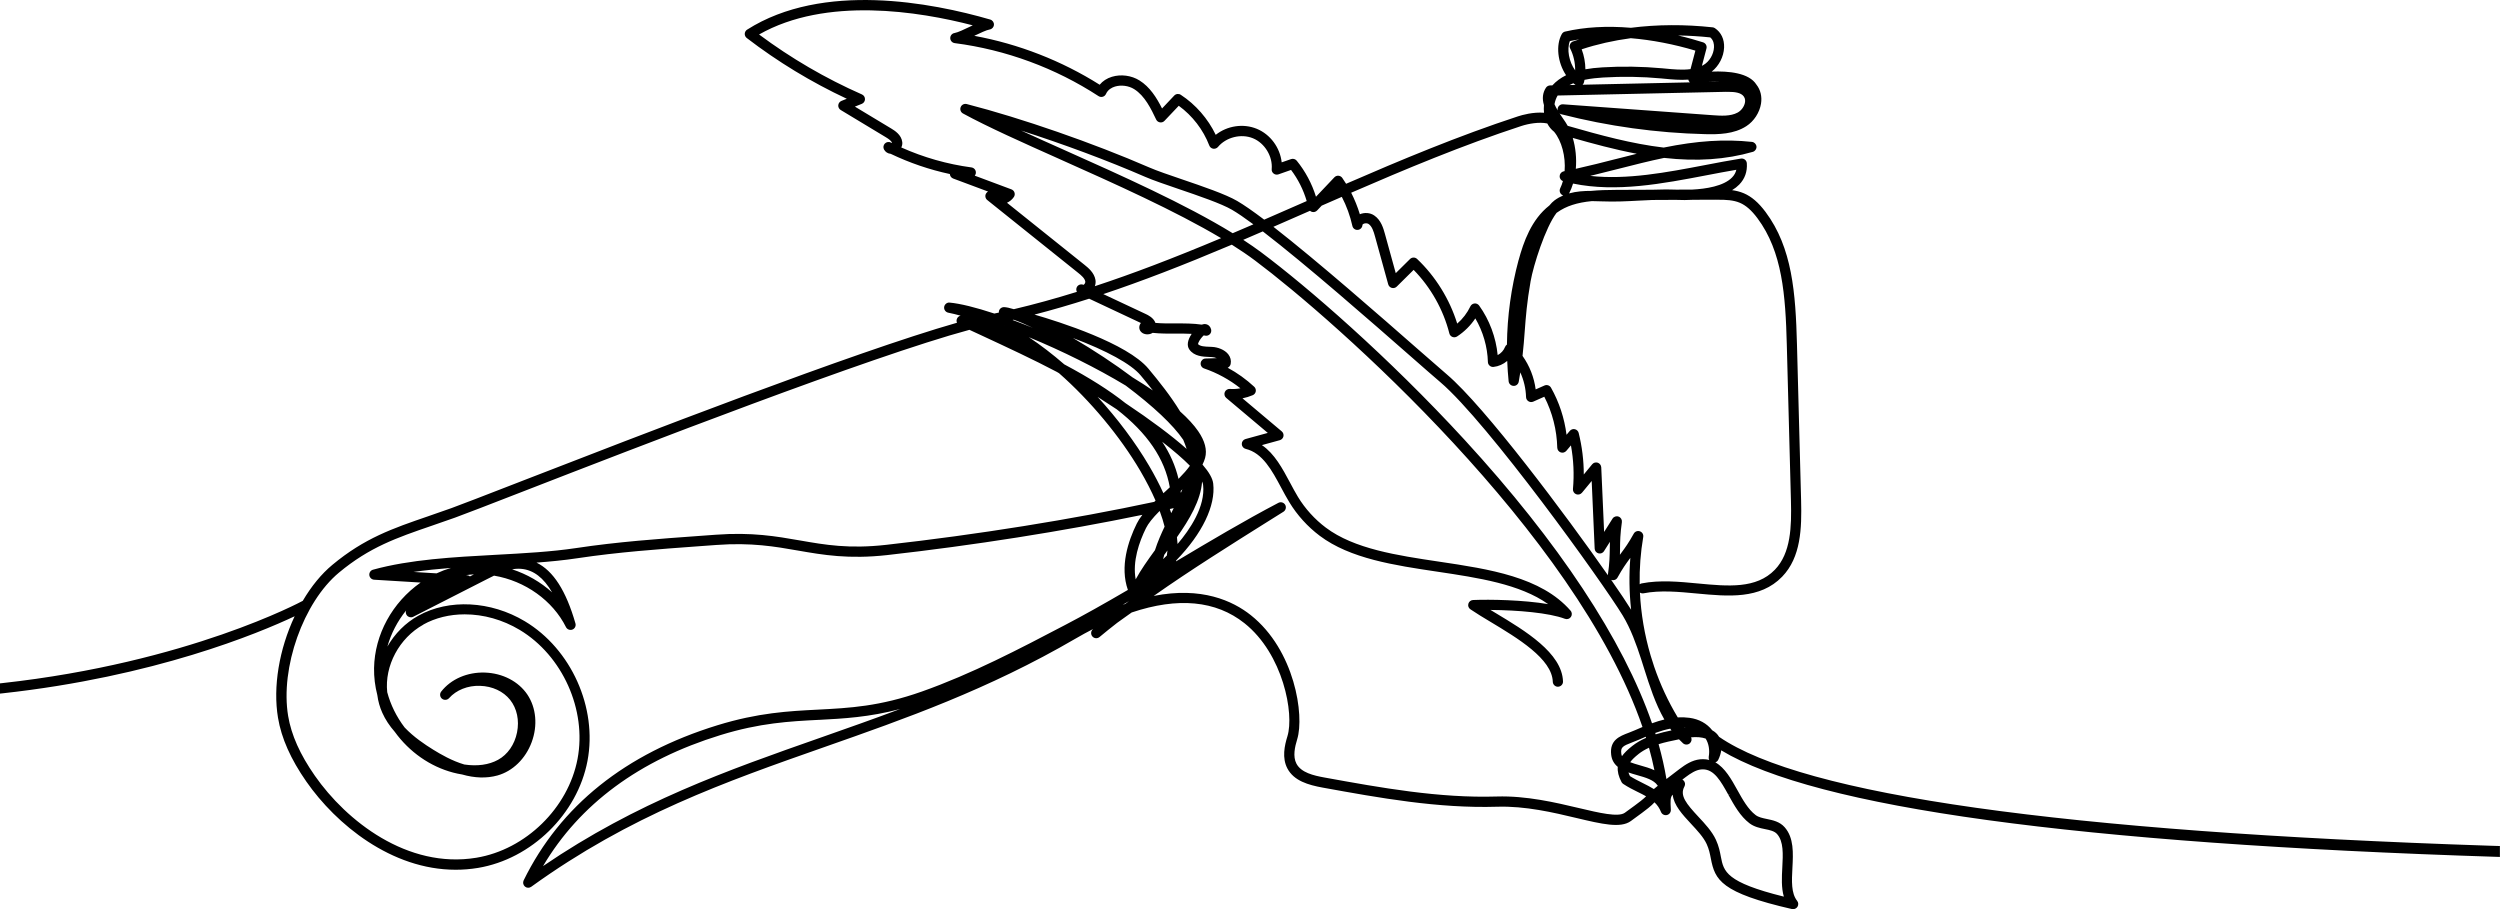<?xml version="1.0" encoding="UTF-8"?> <svg xmlns="http://www.w3.org/2000/svg" id="uuid-ae2d46da-e030-46e4-8a55-25b7ccb9fb33" data-name="Ebene 2" viewBox="0 0 1082 393.52"><g id="uuid-14af118b-9b56-4fcd-8c2e-2d0837cd4abc" data-name="Ebene 1"><g><path d="M1,299.09c70.29-7.71,116.92-28.72,128.72-34.52-7.25,14.16-10.79,31.5-8.39,45.91,1.45,8.72,5.42,17.64,12.13,27.26,14.14,20.28,41.82,42.12,73.27,36.91,22.7-3.76,42.3-22.91,46.58-45.52,4.3-22.61-6.92-47.6-26.67-59.41-14.44-8.64-32.13-9.57-45.08-2.36-8.04,4.47-13.76,12.16-16.2,20.52.81-15.12,10.8-29.5,24.35-36.26l4.59.29c-6.97,2.31-11.56,5.72-17.34,12.26-.39.43-.41,1.08-.05,1.54.36.46,1,.6,1.51.34l31.91-16.27c1.06-.55,2.19-1.13,3.37-1.68,13.46,2.18,26.11,10.71,32.18,22.87.27.55.93.81,1.52.58.58-.22.9-.86.72-1.46-4.88-17-11.89-25.91-21.42-27.21,8.1-.51,15.84-1.16,23.18-2.27,17.54-2.65,35.57-3.95,53-5.22l7.18-.52c15.19-1.12,25.54.69,35.54,2.44,10.69,1.86,21.73,3.79,38.3,1.94,38.52-4.32,78.2-10.63,113.17-17.99-1.76,1.97-3.22,3.9-4.15,5.81-3.83,7.77-7.38,18.84-3.51,28.7-9.34,5.47-18.7,10.79-27.82,15.56-19.99,10.48-40.67,21.3-62.3,28.95-18.34,6.48-31.4,7.16-45.23,7.87-12.64.65-25.72,1.33-43.27,6.73-39.52,12.18-67.53,34.59-83.24,66.62-.24.5-.12,1.1.31,1.46.42.35,1.04.38,1.49.05,43.09-31.1,84.03-45.47,127.37-60.69,34.69-12.18,70.56-24.78,108.27-46.76,5.27-3.07,10.37-5.69,15.31-7.85-2.35,1.74-4.62,3.54-6.66,5.43-.48.45-.52,1.2-.08,1.69.43.49,1.18.55,1.68.13,2.47-2.06,5.04-4.12,7.69-6.18,1.22-.89,2.48-1.78,3.76-2.69.89-.63,1.78-1.26,2.67-1.9,20.25-6.83,37.22-5.28,49.86,4.75,17.13,13.61,22.01,40.12,18.95,50.01-1.21,3.92-2.31,8.97-.09,13.19,2.62,4.98,8.57,6.68,14.61,7.78,24.5,4.44,49.8,9.02,75.24,8.25,12.33-.4,24.68,2.54,34.57,4.9,10.84,2.57,18.66,4.43,22.73,1.5,7.98-5.75,8.79-6.61,9.91-7.79.24-.25.51-.53.89-.9,1.59,1.32,2.89,2.94,3.78,5.17.22.55.79.85,1.38.73.58-.12.98-.65.95-1.24-.27-5.39-.34-6.66,2.82-8.61-.65,5,3.56,9.53,7.66,13.94,2.71,2.9,5.51,5.91,6.94,9.02,1.08,2.35,1.49,4.49,1.89,6.56,1.69,8.79,4.13,14.1,34.41,21.04.09.02.18.03.27.03.41,0,.8-.21,1.03-.56.27-.44.24-1-.08-1.4-2.88-3.62-2.58-9.13-2.27-14.96.33-6.2.67-12.61-3.13-16.89-1.91-2.16-4.55-2.7-7.1-3.22-1.99-.41-3.87-.8-5.33-1.91-3.43-2.61-5.86-7-8.21-11.23-3.69-6.64-7.51-13.49-15.18-12.73-3.16.33-5.89,2.11-8.36,3.98-2.99,2.27-5.3,4.05-7.11,5.47.06-.17.07-.35.04-.53-.88-5.65-2.17-11.36-3.83-17.12,3.06-1.03,6.25-1.69,9.24-2.3.38-.09.77-.17,1.16-.24.66.7,1.35,1.4,2.07,2.06.46.42,1.17.43,1.63.01.46-.42.54-1.12.17-1.62-.25-.34-.5-.67-.74-1.01,2.89-.42,5.94-.51,8.66.49.02.01.05.02.07.03,1.62,2.42,2.21,5.55,1.66,8.87-.1.59.26,1.16.83,1.35.58.18,1.19-.08,1.46-.62.91-1.87,1.31-3.69,1.3-5.37,39.77,25.29,152.73,40.95,336.89,46.82v-2.72c-1.16-.03-2.32-.07-3.48-.11-159.18-5.26-292.84-18.74-334.21-47.43-.64-1.16-1.59-2.1-2.86-2.73-2.17-2.87-5.39-4.67-9.34-5.21-1.84-.25-3.67-.28-5.48-.14-4.35-7.12-7.92-14.77-10.63-22.71-.07-.2-.13-.41-.2-.62-.43-1.36-.86-2.74-1.31-4.11-4.97-16.81-6.21-34.76-3.27-51.89.1-.58-.23-1.15-.79-1.34-.56-.2-1.17.03-1.46.55-2.24,4.04-3.76,6.12-5.37,8.31-.84,1.16-1.7,2.33-2.67,3.8.18-2.38.2-4.33.23-6.25.04-3.29.09-6.38.81-11.47.08-.57-.25-1.11-.78-1.31-.54-.2-1.14.01-1.44.49l-5.34,8.45-1.38-31.17c-.03-.5-.36-.94-.83-1.1-.49-.15-1-.01-1.32.38l-5.47,6.63c.26-6.92-.45-13.83-2.13-20.58-.11-.44-.46-.78-.9-.89-.43-.1-.91.05-1.2.4l-2.94,3.49c-.63-7.83-2.97-15.5-6.84-22.35-.31-.55-.97-.77-1.55-.51l-5.06,2.24c-.49-5.66-2.56-11.13-5.88-15.71.48-4.13.74-7.66,1-11.13.45-6.04.91-12.3,2.55-21.63,1.22-6.9,6.45-23.58,11.49-30.09.17-.13.35-.26.53-.38,4.4-3.12,9.6-4.45,15.39-5.01h.04c1.47,0,2.96.04,4.48.11,5.47.23,10.81-.05,15.98-.33,1.9-.1,3.82-.2,5.77-.27l10.02-.05c2.16.09,4.81.13,7.64-.03l9.83-.04c3.5-.02,7.46-.03,10.79,1.4,2.79,1.19,5.33,3.4,7.99,6.96,11,14.72,12.37,33.77,12.93,55.35l1.79,67.6c.3,11.33,0,23.02-7.23,30.5-8.4,8.7-20.87,7.51-34.08,6.26-8.06-.77-16.41-1.56-24.1-.05-.65.13-1.08.77-.95,1.42.13.66.77,1.08,1.42.96,7.34-1.45,15.51-.67,23.41.08,13.2,1.25,26.83,2.55,36.04-6.99,7.87-8.15,8.22-20.4,7.91-32.25l-1.79-67.59c-.58-22-1.99-41.45-13.41-56.73-2.93-3.92-5.78-6.38-8.97-7.75-2.72-1.16-5.66-1.48-8.47-1.57,2.42-.92,4.56-2.17,6.18-3.84,2.21-2.28,3.21-5.11,2.98-8.43-.03-.34-.19-.65-.46-.86-.26-.21-.62-.3-.94-.25-5.06.81-10.17,1.78-15.57,2.82-18.47,3.53-37.5,7.18-55.21,3.91,5.83-1.3,11.58-2.77,17.17-4.2,6.81-1.74,13.48-3.45,20.17-4.83,12.71,1.45,25.46,1.1,38.16-2.57.55-.16.91-.69.87-1.26-.06-.58-.51-1.04-1.08-1.1-13.46-1.43-25.81-.02-38.05,2.48-14.17-1.65-28.33-5.56-42.27-9.58-.33-.64-.69-1.25-1.07-1.83-.4-.62-.84-1.25-1.28-1.89-1.47-2.14-2.96-4.31-3.74-6.38.26-1.77.88-3.47,1.82-4.86l73.45-1.61c3.47-.07,6.88.16,8.5,2.41.92,1.26.85,2.69.63,3.66-.45,1.96-1.87,3.83-3.65,4.79-3.38,1.83-7.77,1.5-11.29,1.25l-64.79-4.72c-.6-.05-1.18.39-1.28,1.01-.1.62.29,1.21.89,1.36,20.24,5.18,41.08,8.06,61.96,8.57,5.7.14,12.19.02,17.31-3.3,3.07-1.98,5.33-5.45,5.91-9.05.45-2.82-.19-5.47-1.8-7.48-3.75-6.14-16.83-5.57-23.3-4.88.93-.32,1.84-.72,2.73-1.21,3.63-2.03,6.2-6.29,6.38-10.59.13-3.23-1.12-5.9-3.52-7.52-.17-.11-.35-.18-.55-.2-12.12-1.32-23.99-1.23-35.22.21-9.05-.77-18.89-.58-28.3,1.61-.33.07-.61.28-.78.58-2.76,4.9-1.4,12.73,2.49,17.73-2.49,1.08-4.78,2.57-6.68,4.64-.11.11-.21.23-.31.34l-1.41.03c-.4,0-.77.22-.99.55-1.45,2.21-1.42,4.56-.68,6.87-.16,1.51-.1,3.06.21,4.54-3.95-.59-8.58.2-12.17,1.37-25.47,8.35-50.59,18.84-75.1,29.5-.65-1.11-1.34-2.19-2.07-3.23-.2-.3-.54-.49-.9-.52-.36-.04-.72.11-.97.37l-8.26,8.71c-.35.15-.71.31-1.06.46-1.67-5.98-4.58-11.62-8.5-16.43-.33-.39-.85-.54-1.34-.37l-5.29,1.84c-.2-6.4-4.29-12.51-10.26-14.97-5.94-2.45-13.09-1.03-17.74,3.31-3.23-7.34-8.61-13.73-15.32-18.12-.49-.32-1.14-.25-1.55.18l-6.26,6.63c-2.26-4.66-5.14-9.96-10.06-13.02-3.22-2.01-7.48-2.57-11.1-1.46-2.3.7-4.14,2.04-5.33,3.83-17.46-11.18-37.33-18.76-57.8-22.06.91-.42,1.87-.88,2.84-1.35,2.67-1.27,5.42-2.59,6.94-2.83.56-.09.99-.55,1.02-1.12.04-.56-.33-1.08-.87-1.24-25.05-7.28-71.92-16.41-104.42,4.25-.33.21-.54.58-.56.97-.02.4.16.77.47,1.01,13.98,10.74,29.18,19.86,45.21,27.16l-4.46,1.79c-.42.17-.72.57-.76,1.03-.03.46.19.89.59,1.13l19.51,11.77c1.56.94,3.02,1.99,3.17,3.33.05.47-.45,1.01-.95,1.21-.34-.16-.68-.33-1.02-.5-.46-.23-1.04-.14-1.41.24-.37.38-.45.95-.2,1.42.46.85,1.29,1.33,2.24,1.35,8.47,4.07,17.37,7.08,26.55,8.96-.09.14-.15.3-.18.48-.07.56.25,1.1.78,1.3l21.8,8.14c-.54.3-1.16.5-1.82.57-1.03.1-2.04-.12-2.82-.62l-.61-.49c-.51-.41-1.24-.35-1.67.14-.43.48-.4,1.22.07,1.67.25.24.51.46.8.65l38.54,30.87c1.7,1.36,3.24,2.72,3.53,4.44.13.78-.3,1.76-1,2.29-.4.3-.78.37-1.12.22l-.04-.02c-.6-.28-1.32-.02-1.61.58-.28.6-.03,1.32.57,1.61l.06.03.64.3c-9.71,3.06-19.51,5.81-29.39,8.14-.18-.04-.35-.08-.52-.12-1.52-.47-2.77-.74-3.72-.79-.6-.02-1.19.44-1.27,1.07-.04.39.1.76.37,1.02-1.13.24-2.26.49-3.38.73-7.94-2.64-14.7-4.34-19.35-4.78-.58-.08-1.22.38-1.32,1.02-.09.64.34,1.24.97,1.37,4.33.86,8.66,2.17,12.95,3.87-.86.21-1.76.43-2.69.67-1.8-.65-3.29-1.09-4.43-1.29-.6-.11-1.18.25-1.36.83-.19.58.09,1.2.64,1.46l.54.25c-44.01,12.29-141.73,50.24-191.13,69.41-14.57,5.66-25.11,9.75-29.36,11.29-3.53,1.27-6.88,2.42-10.08,3.52-15.32,5.26-27.42,9.41-41.19,20.87-4.86,4.04-9.17,9.45-12.77,15.62-.07.02-.13.02-.2.06-.71.39-49.93,26.85-130.54,35.74v2.42ZM694.09,15.16c-4.46,1.01-8.78,2.25-12.94,3.73-.33.11-.59.37-.72.69-.13.32-.12.68.04.99,1.73,3.43,2.49,7.39,2.2,11.24-.31.09-.62.18-.93.28-3.54-4.03-5.06-10.89-3-15.19,4.67-1.04,9.85-1.62,15.35-1.74ZM734.96,21.24l-2.51,9.57c-3.82.64-7.98.24-12.05-.15l-1.14-.11c-5.11-.47-10.26-.71-15.41-.71-3.42,0-6.83.1-10.23.31-2.77.17-5.67.46-8.49,1.05.15-3.57-.51-7.2-1.91-10.47,7.08-2.41,14.66-4.15,22.56-5.2,9.45.78,19.42,2.7,29.18,5.71ZM735.12,30.15l2.47-9.42c.16-.62-.19-1.26-.81-1.45-4.21-1.34-11.23-3.33-19.67-4.77,7.64-.37,15.51-.14,23.49.72,2.05,1.53,2.27,3.92,2.22,5.24-.14,3.44-2.26,6.96-5.14,8.57-.82.46-1.67.82-2.56,1.11ZM756.65,49.18c-.76,1.01-1.63,1.91-2.64,2.57-4.54,2.94-10.37,3.06-15.94,2.91-15.26-.37-30.5-2.02-45.5-4.92l48.48,3.53c3.84.28,8.62.63,12.63-1.53,1.14-.62,2.15-1.51,2.97-2.56ZM675.9,37.89c1.54-1.29,3.31-2.27,5.21-3,.52.46,1.07.88,1.64,1.25.33.21.74.24,1.11.09.37-.15.63-.46.72-.84.13-.55.23-1.1.31-1.65,2.92-.68,5.97-.99,8.88-1.17,8.39-.52,16.89-.39,25.26.39l1.14.11c3.87.37,7.83.75,11.61.29l-.09.36c-.1.4,0,.82.27,1.12.28.31.69.46,1.09.38,3.31-.54,6.84-.86,10.19-.86,6.54,0,12.33,1.21,14.21,4.28,1.6,2.01,1.63,4.2,1.39,5.71-.16.94-.5,1.86-.92,2.76.25-.57.47-1.15.61-1.75.47-2.07.1-4.06-1.02-5.62-2.29-3.15-6.42-3.5-10.52-3.41l-71.09,1.56ZM729.74,65.65c6.57-.98,13.22-1.52,20.12-1.35-6.68,1.22-13.4,1.59-20.12,1.35ZM727.11,313.9c1.22-.04,2.45.02,3.67.19,1.76.24,3.33.77,4.69,1.57-.53-.04-1.05-.06-1.58-.06-1.81,0-3.6.22-5.31.51-.5-.73-.99-1.47-1.47-2.21ZM448.19,152.11c-9.11-4.99-17.34-9.09-23.44-11.67.92-.22,1.79-.42,2.63-.6,7.13,3.19,14.13,7.4,20.81,12.27ZM501.76,244.83c.14-.58.26-1.17.38-1.79.21-1.1.49-2.21.83-3.34.3-.4.59-.81.89-1.22.8-1.09,1.59-2.18,2.38-3.28.13,2.09.03,4-.3,5.72-1.37,1.37-2.77,2.68-4.18,3.91ZM504.23,245.85c-.29.58-.61,1.15-.94,1.71-.95.56-1.9,1.13-2.85,1.69.03-.08.06-.16.09-.25,1.23-.99,2.47-2.04,3.7-3.15ZM505.05,249.33c1.27-.76,2.54-1.52,3.81-2.28.94-.56,1.89-1.12,2.83-1.69-2.43,1.62-4.84,3.24-7.24,4.87.21-.29.41-.6.6-.9ZM504.96,219.57c1.49-.33,2.98-.66,4.45-.99.16-.04.31-.1.44-.2-.7,1.45-1.42,2.9-2.14,4.34-.34.68-.67,1.36-1.01,2.05-.49-1.68-1.07-3.42-1.74-5.2ZM508.34,232.25c6.31-8.99,11.62-18.14,10.93-27.1,0-.09-.01-.18-.02-.27,1.44,1.89,2.29,3.53,2.44,4.85,1.06,9.18-5.12,19.68-13.02,28.34.07-1.81-.04-3.75-.33-5.82ZM509.46,209.25c-1.72-8.73-5.78-16.35-11.64-23.21,7.54,5.54,13.92,10.76,18.19,15.14-.04.3-.09.59-.14.88-1.66,2.35-3.93,4.77-6.41,7.19ZM514.4,207.65c-1.07,3.18-2.5,6.43-4.05,9.68-.05-1.77-.19-3.49-.41-5.18,1.56-1.49,3.08-2.99,4.46-4.5ZM518.47,196.11c-.46-2.36-1.66-4.94-3.45-7.65-.28-.68-.58-1.34-.89-2,.6.72,1.14,1.42,1.62,2.12,1.95,2.83,2.87,5.36,2.72,7.53ZM507.74,228.86c-.03-.16-.07-.33-.11-.5.73-1.5,1.48-3.02,2.25-4.56,2.62-5.27,5.3-10.66,7-15.92-.41,6.79-4.32,13.9-9.14,20.98ZM504.58,217.17c.67-.63,1.36-1.27,2.05-1.91.37-.34.74-.69,1.11-1.03.06.72.12,1.46.15,2.21-1.09.25-2.2.49-3.31.73ZM503.18,215.17c-1.82-4.18-4.07-8.57-6.74-13.11-6.84-11.65-16.44-24.17-27.7-35.42,5.13,3.16,10.24,6.43,15.15,9.7,12.58,9.77,21.19,20.9,23.47,34.93-.8.74-1.59,1.48-2.38,2.22-.61.56-1.21,1.12-1.8,1.68ZM460.05,158.53c-7.92-6.89-16.44-13.01-25.27-17.73,16.53,5.98,36.61,15.37,52.95,25.22,10.91,8.17,20.47,16.74,25.26,23.85,1.03,2.47,1.9,5,2.56,7.59-6.93-6.6-17.42-14.41-29.06-22.18-7.54-6-16.52-11.47-26.44-16.75ZM489.82,164.3c-11.8-8.84-25.2-17.09-36.08-22.76,16.11,5.17,34.59,12.95,40.67,20.25,3.11,3.72,6.29,7.65,9.24,11.79-4.12-3.11-8.81-6.23-13.83-9.28ZM467.13,151.99c-11.13-5.42-22.46-10.18-32.4-13.71,1.36-.31,2.71-.61,4.07-.93,6.48,2.16,17.05,7.65,28.33,14.64ZM566.73,87.59c-.51.23-1.02.45-1.53.68-6.04,2.65-12.1,5.31-18.2,7.96-4.83-3.67-8.97-6.58-12.04-8.37-4.92-2.88-14.93-6.29-23.76-9.3-5.61-1.91-10.91-3.72-14.14-5.13-24.28-10.56-55.26-21.32-78.93-27.42-.6-.15-1.2.16-1.42.73-.23.57,0,1.21.54,1.5,10.51,5.74,25.83,12.59,42.06,19.84,24.29,10.86,51.2,22.89,71.38,35.14-19.36,8.17-39.02,15.93-59.07,22.41l-.05-.03c1.17-1.1,1.8-2.8,1.55-4.3-.47-2.77-2.83-4.67-4.4-5.93l-34.98-28.01c1.77-.33,3.28-1.28,4.22-2.67.21-.3.27-.69.15-1.04-.11-.36-.38-.64-.73-.77l-18.51-6.91,1.37-.11c.61-.05,1.1-.55,1.11-1.17.02-.62-.43-1.15-1.04-1.24-11.01-1.48-21.66-4.58-31.73-9.21.63-.71,1.03-1.63.92-2.63-.3-2.72-2.92-4.3-4.32-5.15l-17.43-10.51,4.85-1.94c.46-.18.75-.62.76-1.1.01-.49-.28-.94-.72-1.13-16.28-7.17-31.73-16.24-45.93-26.97,30.09-18.02,72.29-10.91,97.24-4.1-1.17.51-2.44,1.11-3.73,1.73-2.67,1.28-5.42,2.59-6.94,2.84-.59.09-1.03.61-1.02,1.21.01.6.46,1.1,1.06,1.18,22.23,2.86,43.9,10.84,62.67,23.09.3.19.66.25,1,.15.34-.1.62-.34.76-.67,1.01-2.25,3.01-3.27,4.51-3.73,2.93-.89,6.5-.42,9.11,1.21,4.88,3.04,7.67,8.89,9.91,13.59.17.36.51.61.91.67.4.07.79-.07,1.06-.36l6.78-7.16c6.42,4.45,11.47,10.86,14.27,18.16.15.4.5.69.93.76.41.06.85-.09,1.13-.42,3.8-4.57,10.8-6.3,16.3-4.04,5.49,2.26,9.24,8.43,8.72,14.35-.04.41.13.81.46,1.06.32.25.75.32,1.14.19l6.14-2.15c3.52,4.5,6.12,9.71,7.61,15.22ZM460.29,65.87c-11.38-5.08-22.31-9.97-31.42-14.4,21.54,6.25,46.77,15.29,67.22,24.18,3.33,1.45,8.67,3.27,14.33,5.2,8.72,2.97,18.61,6.34,23.32,9.1,2.77,1.62,6.44,4.17,10.71,7.38-3.66,1.58-7.33,3.16-11.02,4.73-20.48-12.65-48.19-25.04-73.14-36.19ZM579.99,81.79c-1.42.62-2.83,1.24-4.25,1.86l3.26-3.44c.34.52.67,1.05.99,1.58ZM680.87,74.34c.69-5.39.09-11.24-1.73-16.13,11.28,3.23,22.7,6.33,34.17,8.19-4.58,1.07-9.19,2.24-13.85,3.44-6.05,1.55-12.28,3.14-18.59,4.5ZM658.22,112.87c-3.26,12.12-4.93,24.49-5,36.94,0,0-.03,0-.04.01-.4.09-.72.37-.86.75-.84,2.18-2.76,3.91-5,4.59-.51-7.96-3.3-15.83-7.95-22.3-.26-.35-.65-.55-1.1-.5-.42.04-.8.3-.98.68-1.65,3.46-4.1,6.46-7.14,8.76-3.1-10.93-9.27-21.17-17.51-28.97-.47-.45-1.21-.44-1.68.02l-7.38,7.31-5.14-18.65c-.62-2.24-1.56-5.63-4.23-7.42-1.59-1.08-3.88-1.17-5.67-.24-.21.11-.41.23-.6.36-1.09-3.89-2.61-7.7-4.52-11.27,24.39-10.6,49.37-21.03,74.66-29.32,3.55-1.16,8.53-1.98,12.28-1.04.7,1.52,1.69,2.77,2.91,3.7,0,.01.02.02.04.03,3.76,4.47,5.5,11.97,4.78,18.61-.37.07-.74.15-1.11.22-.54.11-.95.58-.97,1.14-.02.57.35,1.07.89,1.22.25.06.49.13.73.19-.34,1.52-.84,2.97-1.48,4.27-.29.6-.05,1.32.55,1.62.58.3,1.31.07,1.61-.53.75-1.46,1.35-3.07,1.8-4.77,18.82,4.15,38.95.3,58.44-3.43,4.89-.94,9.54-1.83,14.12-2.58-.12,2.03-.88,3.76-2.32,5.24-3.82,3.94-11.53,5.21-17.84,5.54l-7.31.03c-3.43-.14-6.8-.08-10.12.05l-15.43.06c-3.81.02-7.46.09-10.92.43-5.69,0-11.01.73-15.33,3.92-.72.53-1.43,1.25-2.13,2.13-7.58,5.84-10.95,15.42-13.05,23.2ZM656.5,142.97c-.21,2.76-.42,5.56-.74,8.67-.04-.04-.08-.09-.12-.13-.08-12.81,1.56-25.55,4.92-38.01,1.09-4.06,2.54-8.62,4.78-12.82-3.21,7.86-5.62,16.76-6.26,20.43-1.67,9.44-2.13,15.76-2.58,21.86ZM707.64,269.02c-.75-1.5-1.54-2.97-2.41-4.39-8.65-14.26-58.9-84.16-79.65-101.82-2.72-2.32-7.24-6.28-12.87-11.21-16.77-14.71-44.62-39.11-63.51-53.69,5.68-2.47,11.34-4.95,16.97-7.42.38-.17.76-.34,1.14-.51.13.37.44.65.82.76.43.12.89-.01,1.2-.34l2.12-2.24c3.24-1.41,6.49-2.83,9.74-4.25,2.32,4.29,4.05,8.93,5.1,13.65.13.59.66,1.02,1.29.94.61-.06,1.08-.56,1.1-1.17.02-.7.54-1.11.97-1.33,1-.52,2.35-.48,3.22.1,1.77,1.19,2.54,3.54,3.23,6.06l5.69,20.64c.12.42.44.74.86.85s.86-.01,1.16-.31l8.02-7.94c7.9,7.79,13.71,17.93,16.42,28.68.09.38.37.69.73.83.37.14.78.1,1.1-.11,3.48-2.27,6.37-5.31,8.44-8.89,3.96,6.15,6.24,13.44,6.44,20.75,0,.33.16.65.42.87.26.23.59.33.93.29,2.73-.3,5.29-1.83,6.94-4.02.09,3.71.31,7.42.68,11.13.06.6.55,1.07,1.16,1.09.62.04,1.13-.4,1.24-1,.45-2.56.81-4.89,1.11-7.05,2.47,4.18,3.89,8.98,4.03,13.87.01.41.22.78.57.99.34.22.77.25,1.14.09l5.64-2.51c3.85,7.16,5.97,15.21,6.16,23.34.02.5.34.95.81,1.11.47.17,1,.03,1.33-.36l3.35-3.97c1.49,6.97,1.93,14.09,1.29,21.21-.05.52.25,1.02.74,1.22.49.2,1.05.06,1.4-.35l5.85-7.08,1.41,31.88c.03.53.39.98.9,1.11.51.14,1.05-.07,1.33-.52l4.6-7.27c-.19,2.5-.22,4.54-.25,6.52-.05,3.29-.09,6.39-.81,11.48-.08.57.26,1.13.81,1.31.57.19,1.16-.05,1.45-.56,2.23-4.03,3.76-6.11,5.37-8.31.77-1.05,1.55-2.13,2.42-3.43-1.2,10.35-.95,20.91.66,31.28ZM721.89,312.09c-2.51.5-5.02,1.29-7.52,2.24-28.53-84.29-131.73-176.34-169.11-204.3-2.87-2.14-5.99-4.27-9.33-6.4,3.59-1.53,7.17-3.07,10.74-4.62,18.76,14.37,47.36,39.43,64.45,54.41,5.64,4.95,10.16,8.91,12.89,11.23,20.59,17.52,70.54,87.05,79.15,101.23,3.53,5.82,5.92,12.46,8.07,19.09.44,1.5.92,3,1.42,4.48,2.47,7.8,5.03,15.75,9.24,22.64ZM713.63,319.92c-2.31.94-4.54,2.13-6.56,3.72-2.24,1.77-4,3.49-5,5.38-.76-.73-1.23-1.61-1.36-2.74-.42-3.58,1.24-4.36,5.38-5.93.92-.35,1.9-.73,2.91-1.17,1.3-.58,2.59-1.13,3.88-1.66.26.8.51,1.6.75,2.4ZM715.91,319.09c-.26-.82-.51-1.64-.78-2.46,2.74-1.04,5.47-1.88,8.19-2.35.59.86,1.21,1.69,1.86,2.5-2.99.62-6.18,1.28-9.27,2.31ZM717.42,335.3c-2.26-1.5-5.12-2.31-7.92-3.1-2.16-.62-3.98-1.17-5.39-1.85.73-1.5,2.19-3.01,4.46-4.81,1.75-1.38,3.7-2.43,5.76-3.28,1.26,4.37,2.29,8.72,3.09,13.04ZM717.85,344.25c1.87-1.58,5.09-4.16,11.11-8.72,2.2-1.66,4.58-3.24,7.15-3.5.3-.03.6-.04.9-.04,5.5,0,8.48,5.37,11.91,11.53,2.48,4.46,5.03,9.06,8.86,11.99,1.9,1.44,4.14,1.9,6.31,2.35,2.27.46,4.41.9,5.78,2.45,3.14,3.54,2.84,9.18,2.52,15.16-.26,4.91-.53,9.96,1.25,14.01-27.52-6.6-28.49-11.63-29.82-18.49-.4-2.11-.86-4.49-2.07-7.11-1.59-3.47-4.52-6.62-7.36-9.66-4.75-5.11-8.86-9.52-6.25-14.28.26-.47.18-1.05-.19-1.43-.38-.38-.96-.47-1.43-.22-5.05,2.66-6.56,4.14-6.84,7.82-.56-.69-1.18-1.3-1.83-1.86ZM710.44,339.77c-1.9-.95-3.86-1.93-5.76-3.16-.74-1.43-1.13-2.67-1.14-3.85,1.63.73,3.48,1.25,5.3,1.77,3.74,1.06,7.61,2.16,9.38,4.86.25.37.69.56,1.09.54-1.53,1.22-2.62,2.12-3.44,2.83-1.69-1.12-3.54-2.05-5.43-2.99ZM494.97,259.97c.51-.41,1.02-.83,1.52-1.24,16.75-11.93,35.27-23.53,52.22-34.16l6.26-3.92c.54-.35.72-1.06.4-1.63-.32-.57-1.04-.77-1.61-.47-15.15,7.94-30.91,17.34-46.14,26.43-.16.09-.31.18-.47.28.22-.56.43-1.12.62-1.7.15-.49.29-.99.41-1.51,9.33-9.54,17.15-21.84,15.91-32.59-.25-2.21-1.99-5.01-4.86-8.22.61-1.09,1.07-2.19,1.37-3.28.86-3.14-.1-6.76-2.86-10.76-1.89-2.74-4.54-5.58-7.77-8.46-4.06-6.68-8.97-12.83-13.7-18.51-8.3-9.93-35.56-19.57-52.42-24.1,9.29-2.32,18.49-4.98,27.61-7.91l22.99,10.8c.68.32,1.44.74,1.93,1.23-.23-.05-.46-.1-.68-.15-.52-.12-1.03.1-1.3.54-.45.73-.43,1.54.05,2.17.69.9,2.09,1.07,3.1.77.39-.12.73-.3,1-.55,3.32.4,6.8.39,10.18.37,2.99-.01,6.05-.02,8.95.25-.67.77-1.12,1.44-1.16,1.51-1.51,2.27-1.86,4.23-.99,5.5,1.8,2.62,5.21,2.75,7.94,2.85l1,.04c1.78.09,3.65.89,4.44,1.9.13.16.22.33.29.5l-7.4.23c-.58,0-1.07.45-1.16,1.03-.09.58.25,1.13.81,1.32,6.39,2.17,12.43,5.62,17.57,10.03-2.2.66-4.51.93-6.8.77-.48-.03-1.01.27-1.21.75-.2.49-.06,1.05.34,1.38l19.44,16.37-11.46,3.16c-.53.14-.9.63-.89,1.19,0,.55.39,1.02.93,1.15,7.75,1.84,11.93,9.66,15.97,17.22,1.13,2.12,2.3,4.3,3.53,6.31,3.32,5.47,7.78,10.39,12.89,14.23,12.97,9.77,32.07,12.62,50.55,15.37,19.31,2.89,39.22,5.86,51.6,16.81-11.09-2.59-28.54-2.9-36.32-2.57-.53.02-.97.37-1.11.87-.15.5.04,1.04.48,1.33,2.41,1.65,5.4,3.45,8.55,5.34,12.12,7.28,27.2,16.35,27.55,26.83.02.65.56,1.17,1.21,1.17h.04c.67-.02,1.19-.58,1.17-1.25-.39-11.8-16.1-21.24-28.72-28.82-1.82-1.09-3.57-2.15-5.19-3.16,11.52-.15,28.13.86,36.09,3.88.52.2,1.1.02,1.42-.44.32-.46.28-1.07-.08-1.48-12.5-14.36-34.78-17.68-56.34-20.9-18.17-2.71-36.96-5.51-49.44-14.91-4.87-3.66-9.12-8.35-12.29-13.55-1.19-1.96-2.34-4.11-3.45-6.2-3.65-6.83-7.41-13.86-13.86-17.1l10.03-2.76c.43-.12.76-.47.86-.91s-.06-.9-.4-1.18l-18.7-15.75c2.19-.19,4.36-.73,6.39-1.59.38-.15.66-.5.73-.9.07-.4-.07-.82-.37-1.1-4.26-3.95-9.2-7.25-14.49-9.7l2.84-.09c.56-.02,1.04-.42,1.15-.98.24-1.21-.05-2.38-.84-3.39-1.41-1.8-4.15-2.72-6.23-2.82l-1.02-.05c-2.43-.09-4.93-.18-6.04-1.8-.06-.08-.13-.51.25-1.41.66-1.57,2.02-3.1,2.93-3.81.35.06.7.14,1.05.22.39.09.82-.03,1.11-.31.29-.28.42-.7.35-1.1-.16-.84-.71-1.44-1.46-1.59-.49-.1-1.01.01-1.52.24-3.71-.58-7.66-.56-11.52-.55-3.14.01-6.39.03-9.43-.3-.37-2.24-2.91-3.43-3.81-3.85l-20.66-9.7c19.82-6.52,39.27-14.25,58.4-22.35,3.82,2.39,7.37,4.79,10.58,7.19,37.25,27.85,140.12,119.57,168.32,203.24-1.36.56-2.73,1.15-4.1,1.75-.97.43-1.91.79-2.79,1.13-3.9,1.48-7.58,2.88-6.92,8.47.26,2.24,1.36,3.77,2.92,4.91-.31,1.9.11,4.03,1.45,6.55.09.18.23.33.4.44,2.1,1.39,4.23,2.45,6.28,3.47,1.66.83,3.24,1.62,4.67,2.52-.25.25-.45.46-.65.67-1.03,1.08-1.77,1.87-9.57,7.48-3.18,2.29-11.32.35-20.75-1.89-10.03-2.38-22.51-5.33-35.21-4.96-25.13.78-50.35-3.8-74.73-8.22-5.06-.91-10.65-2.25-12.9-6.52-1.81-3.44-.81-7.87.26-11.34,3.11-10.07-1.05-37.76-19.75-52.62-9.04-7.18-23.59-12.84-45.76-7.08ZM499.32,252.74c-.56.59-1.15,1.18-1.75,1.76.32-.39.62-.82.91-1.27.28-.16.56-.33.84-.49ZM498.48,247.56c-.68.53-1.35,1.05-2.02,1.54.86-1.38,1.81-2.78,2.8-4.22-.24.96-.5,1.85-.78,2.68ZM490.46,257.96c.28.29.69.43,1.11.35.96-.19,1.86-.52,2.71-.98-2.29,1.63-4.54,3.27-6.75,4.92-7.19,2.51-15.09,6.16-23.76,11.22-37.51,21.87-73.27,34.42-107.85,46.57-42.15,14.8-82.04,28.8-123.92,58.12,15.77-29.06,42.49-49.56,79.51-60.96,17.25-5.32,30.18-5.99,42.68-6.63,13.39-.7,27.24-1.41,45.91-8.01,21.79-7.7,42.54-18.57,62.61-29.08,9.11-4.77,18.44-10.07,27.75-15.52ZM501.26,220.37c.45-.09.89-.19,1.33-.29,1.06,2.8,1.91,5.46,2.51,7.96-1.69,3.55-3.25,7.11-4.32,10.55-3.54,4.87-6.81,9.49-9.02,13.89-.24.49-.14,1.07.26,1.44.08.07.16.13.25.17-.25.15-.5.29-.75.44-3.32-8.96,0-19.17,3.57-26.39,1.21-2.45,3.46-5.05,6.17-7.77ZM217.86,246.38c2.13-.74,4.34-1.23,6.56-1.23.44,0,.88.02,1.32.06,6.99.65,12.56,6.06,16.92,16.47-6.34-7.59-15.2-12.98-24.8-15.3ZM202.04,249.95l-7.24-.44c1.19-.4,2.4-.74,3.63-1.02,2.79-.63,5.63-.94,8.49-.94.77,0,1.54.03,2.31.07l-6.13,3.12c-.16-.44-.57-.76-1.06-.79ZM198.06,253.31l-14.09,7.19c4.11-3.6,8.16-5.62,14.09-7.19ZM189.15,249.17l-18.87-1.15c13.84-2.79,29.37-3.63,44.47-4.45,1.69-.09,3.37-.18,5.03-.28-2.2.52-4.32,1.34-6.31,2.25-2.06-.29-4.14-.44-6.23-.44-3.12,0-6.26.33-9.34,1.03-3.04.69-5.97,1.72-8.75,3.04ZM146.06,247.11c13.43-11.18,25.34-15.26,40.42-20.44,3.22-1.1,6.58-2.26,10.12-3.53,4.28-1.55,14.83-5.64,29.42-11.31,50.44-19.59,151.34-58.76,193.64-70.09l4.31,1.99c11.93,5.54,23.44,10.87,33.9,16.39.36.21.71.41,1.06.62,14.6,12.82,27.08,28.33,35.43,42.54,2.79,4.77,5.12,9.34,6.95,13.65-.42.41-.84.82-1.25,1.22-35.73,7.66-76.69,14.24-116.43,18.69-16.22,1.82-26.61,0-37.61-1.92-10.15-1.77-20.64-3.61-36.14-2.46l-7.17.52c-17.48,1.26-35.55,2.57-53.19,5.24-10.77,1.62-22.49,2.26-34.9,2.93-18.19.99-37,2.01-52.9,6.41-.58.15-.95.7-.89,1.29.07.59.54,1.04,1.13,1.08l23.15,1.41c-13.01,7.92-21.95,22.41-22.22,37.85-.06,3.89.42,7.74,1.39,11.46.33,2.58,1.03,5.11,2.11,7.49,1.33,2.96,3.14,5.6,5.22,7.96,6.01,8.31,14.72,14.68,24.77,17.33,1.29.34,2.56.6,3.81.8,4.73,1.37,9.8,1.84,14.83.45,6.31-1.76,11.6-6.92,14.15-13.8,2.55-6.89,1.89-14.25-1.75-19.69-3.65-5.43-10.21-8.83-17.55-9.09-7.37-.26-14.12,2.68-18.14,7.85-.4.52-.32,1.26.18,1.68.51.41,1.25.36,1.69-.13,3.35-3.76,8.59-5.84,14.16-5.66,5.64.16,10.68,2.52,13.81,6.46,3.14,3.95,4.3,9.39,3.18,14.92-1.12,5.54-4.29,10.1-8.72,12.52-4.17,2.29-9.5,3.01-15.3,2.13-5.18-1.52-9.98-4.2-13.77-6.55-4.1-2.54-8.76-5.73-12.61-9.81-3.59-4.7-6.27-10.09-7.75-15.75-1.25-11.48,5.09-24.15,16.14-30.29,5.44-3.03,11.8-4.53,18.38-4.53,8.17,0,16.68,2.31,24.28,6.85,18.9,11.32,29.65,35.24,25.54,56.89-4.11,21.65-22.87,39.98-44.61,43.58-30.33,5.02-57.14-16.2-70.88-35.9-6.51-9.32-10.34-17.92-11.73-26.27-3.52-21.14,6.71-49.98,22.34-62.98ZM223.47,300.8c-1.01-1.26-2.18-2.39-3.49-3.35,2.19,1.31,4.05,3.04,5.43,5.09,3.21,4.79,3.77,11.33,1.49,17.5-.72,1.93-1.67,3.72-2.82,5.3,1.44-2.25,2.48-4.84,3.04-7.64,1.26-6.23-.07-12.39-3.65-16.9Z"></path><path d="M775.64,393.46c-30.89-7.08-33.4-12.63-35.18-21.86-.39-2-.79-4.07-1.81-6.29-1.38-2.99-4.11-5.92-6.76-8.76-3.68-3.96-7.47-8.03-7.95-12.61-1.08,1.13-1,2.54-.8,6.55.05,1.09-.68,2.05-1.75,2.27-1.06.22-2.11-.35-2.51-1.34-.65-1.63-1.55-2.97-2.81-4.17-.08.08-.15.15-.22.22-1.17,1.23-2.01,2.11-10.04,7.9-4.43,3.19-12.43,1.3-23.55-1.34-9.84-2.35-22.09-5.26-34.31-4.87-25.58.78-50.93-3.82-75.45-8.27-6.29-1.15-12.5-2.94-15.32-8.3-2.39-4.55-1.25-9.85.02-13.95,2.99-9.66-1.81-35.58-18.62-48.93-12.34-9.79-28.76-11.35-48.78-4.63-.85.61-1.7,1.21-2.55,1.81l-.7.5c-1.03.74-2.05,1.46-3.02,2.16-2.72,2.11-5.3,4.19-7.66,6.16-.91.77-2.29.66-3.07-.23-.79-.89-.73-2.27.14-3.09l.21-.19c-2.52,1.29-5.08,2.7-7.68,4.21-37.82,22.04-73.72,34.65-108.5,46.86-43.25,15.19-84.1,29.54-127.05,60.53-.82.6-1.94.57-2.72-.09-.77-.65-1.01-1.74-.57-2.67,15.83-32.28,44.04-54.87,83.84-67.14,17.7-5.45,30.82-6.12,43.51-6.77,13.74-.71,26.71-1.37,44.95-7.81,21.69-7.67,42.27-18.46,62.17-28.89,7.79-4.07,16.4-8.89,27.05-15.11-3.54-10.06.1-21.11,3.84-28.7.59-1.2,1.38-2.44,2.43-3.8-34.12,7.07-73.21,13.24-110.44,17.42-16.68,1.86-27.78-.07-38.58-1.95-9.94-1.74-20.22-3.54-35.29-2.43l-7.7.56c-17.25,1.26-35.08,2.56-52.41,5.17-6.05.92-12.31,1.5-17.81,1.91,7.26,3.51,12.81,12.18,16.86,26.3.33,1.1-.25,2.28-1.31,2.68-1.06.41-2.28-.06-2.78-1.06-5.73-11.48-17.64-20-31.14-22.28-1.06.5-2.09,1.03-3.06,1.53l-31.91,16.27c-.94.48-2.1.22-2.75-.61-.49-.62-.59-1.42-.34-2.12-3.73,4.65-6.53,10.01-8.09,15.62,3.19-5.59,7.82-10.26,13.38-13.34,13.25-7.38,31.34-6.44,46.08,2.38,20.1,12.02,31.51,37.44,27.14,60.45-4.36,23.01-24.29,42.49-47.4,46.32-3.26.54-6.47.79-9.64.79-27.85,0-51.77-19.69-64.61-38.12-6.8-9.75-10.82-18.8-12.3-27.67-2.22-13.34.47-29.56,7.21-43.92-15.59,7.35-60.59,26.14-126.44,33.36l-1.11.12v-4.43s.89-.1.89-.1c80.74-8.9,129.68-35.36,130.15-35.61,0,0,.01,0,.02-.01,3.78-6.41,8.08-11.64,12.81-15.57,13.9-11.57,26.07-15.75,41.5-21.05l.19-.07c3.16-1.08,6.42-2.21,9.87-3.45,4.13-1.5,13.84-5.26,29.34-11.28l.89-.35c50.53-19.61,144-55.88,188.55-68.59-.21-.48-.25-1.03-.08-1.55.24-.79.89-1.35,1.65-1.51-1.8-.51-3.6-.94-5.37-1.3-1.15-.24-1.92-1.33-1.75-2.5.18-1.16,1.3-2.02,2.4-1.86,4.57.43,11.25,2.07,19.31,4.74l1.96-.42c0-.14,0-.28,0-.42.14-1.13,1.1-1.98,2.31-1.94,1.03.05,2.32.33,3.9.82l.29.07c8.73-2.06,17.89-4.58,27.27-7.5-.31-.6-.36-1.33-.05-1.99.51-1.06,1.78-1.54,2.92-1.05.03,0,.08-.03.15-.09.44-.34.68-.96.62-1.33-.23-1.38-1.63-2.6-3.17-3.83l-38.46-30.81c-.32-.21-.62-.46-.94-.76-.86-.83-.92-2.17-.13-3.05.18-.21.4-.38.63-.5l-15.12-5.64c-.82-.31-1.37-1.06-1.43-1.94-8.81-1.89-17.43-4.83-25.62-8.75-1.22-.1-2.28-.78-2.87-1.87-.46-.85-.31-1.9.37-2.59.66-.68,1.72-.86,2.57-.44.16.08.33.16.49.24,0-.01.02-.02.02-.03-.17-.89-1.52-1.8-2.68-2.5l-19.51-11.77c-.72-.43-1.13-1.22-1.07-2.07.07-.83.61-1.56,1.38-1.87l2.31-.93c-15.35-7.18-29.91-16.02-43.3-26.3-.57-.44-.89-1.14-.86-1.85.04-.72.42-1.38,1.02-1.76,32.83-20.87,80.02-11.69,105.24-4.37.99.29,1.66,1.25,1.59,2.25-.06,1.04-.82,1.89-1.86,2.05-1.34.21-4.07,1.51-6.47,2.65l-.18.09c19.15,3.51,37.84,10.79,54.27,21.17,1.31-1.6,3.12-2.78,5.29-3.44,3.89-1.19,8.46-.59,11.92,1.57,4.51,2.81,7.41,7.41,9.79,12.14l5.28-5.59c.74-.77,1.93-.91,2.82-.33,6.44,4.21,11.77,10.33,15.13,17.33,4.97-3.95,11.94-5.01,17.77-2.61,5.88,2.42,10.08,8.15,10.78,14.52l4.06-1.41c.88-.3,1.83-.04,2.44.68,3.72,4.57,6.59,9.94,8.34,15.61l7.98-8.42c.47-.49,1.15-.74,1.77-.67.67.06,1.28.42,1.63.94.57.81,1.12,1.66,1.66,2.54,23.46-10.2,48.69-20.76,74.38-29.18,1.9-.62,6.57-1.93,11.28-1.56-.12-1.07-.13-2.18-.03-3.3-.85-2.82-.57-5.35.86-7.53.4-.6,1.07-.98,1.8-1l.98-.02s.02-.02.03-.03c1.6-1.75,3.58-3.21,5.9-4.36-3.68-5.47-4.52-13.07-1.84-17.83.31-.55.84-.94,1.42-1.06,8.46-1.97,18.05-2.52,28.5-1.64,11.37-1.45,23.26-1.51,35.34-.2.35.03.68.15,1.01.37,2.7,1.82,4.1,4.8,3.96,8.39-.17,4-2.26,7.98-5.36,10.4,7.21-.29,16.16.49,19.37,5.66,1.76,2.23,2.46,5.14,1.97,8.22-.63,3.88-3.06,7.61-6.35,9.73-5.35,3.47-12.03,3.61-17.88,3.46-20.96-.51-41.88-3.41-62.18-8.6-.29-.07-.55-.2-.78-.37.42.64.87,1.29,1.31,1.93l.25.37c.36.52.71,1.04,1.04,1.54.33.5.64,1.02.92,1.53,14.04,4.04,27.79,7.79,41.54,9.41,14.56-2.96,26.35-3.72,38.2-2.46,1.03.11,1.86.95,1.97,2.02.07,1.04-.59,2-1.59,2.29-11.65,3.36-24.21,4.22-38.39,2.62-6.51,1.35-12.89,2.98-19.64,4.7l-.32.08c-3.93,1-7.95,2.03-12.03,3.01,16.01,1.76,33.02-1.5,49.52-4.65l.11-.02c5.32-1.03,10.52-2.01,15.61-2.83.61-.09,1.25.08,1.71.45.49.38.79.93.84,1.58.25,3.61-.85,6.71-3.26,9.2-.88.9-1.92,1.72-3.12,2.44,1.65.23,3.4.63,5.09,1.35,3.36,1.44,6.34,4.01,9.38,8.07,11.6,15.52,13.02,35.13,13.61,57.3l1.79,67.59c.31,12.06-.06,24.55-8.19,32.97-9.54,9.88-23.41,8.56-36.91,7.29-7.81-.74-15.89-1.51-23.08-.09-.57.1-1.13-.02-1.58-.31.45,9.16,2.01,18.35,4.65,27.29.36,1.11.71,2.22,1.06,3.33l.34,1.07c.03.11.07.21.1.32,2.64,7.73,6.08,15.12,10.22,22,1.74-.1,3.44-.03,5.08.19,4.13.56,7.53,2.43,9.86,5.41,1.25.67,2.24,1.61,2.96,2.82,36.59,25.17,148.79,41.02,333.49,47.12,1.16.04,2.31.08,3.47.11l.97.02v4.73l-1.03-.03c-181.94-5.8-294.95-21.31-335.98-46.1-.19,1.36-.62,2.73-1.29,4.09-.27.54-.73.92-1.26,1.1,4.2,2.38,6.96,7.35,9.5,11.93,2.29,4.12,4.66,8.39,7.91,10.86,1.28.98,3.05,1.34,4.92,1.73,2.58.53,5.51,1.13,7.65,3.54,4.07,4.59,3.72,11.21,3.38,17.65-.3,5.62-.58,10.93,2.05,14.24.58.72.64,1.75.13,2.57-.42.63-1.11,1.01-1.87,1.01-.16,0-.33-.02-.49-.06ZM735.96,330.61c-2.92.3-5.5,2-7.86,3.78-2.89,2.2-5.21,3.98-7.09,5.46l-1.08.86c-1.45,1.15-2.56,2.07-3.41,2.8l-.57.5-.63-.42c-1.58-1.04-3.27-1.91-5.34-2.93-1.92-.96-3.9-1.95-5.84-3.21l-.22-.14-.12-.24c-.84-1.63-1.24-3-1.25-4.3v-1.56s1.41.64,1.41.64c1.52.68,3.29,1.19,5,1.67l.16.05c3.92,1.11,7.97,2.26,9.94,5.26.04.07.1.13.21.1h.1s.08-.24.08-.24c-.85-5.49-2.13-11.21-3.8-17l-.26-.92.91-.31c3.19-1.07,6.61-1.77,9.33-2.32.4-.09.81-.18,1.22-.25l.53-.1.37.39c.75.8,1.4,1.44,2.02,2.01.08.07.21.08.28,0,.08-.08.1-.2.04-.29l-.23-.31c-.18-.24-.35-.47-.52-.72l-.94-1.33,1.61-.23c3.76-.55,6.66-.37,9.21.57l.34.17.15.22c1.76,2.63,2.41,6.03,1.82,9.59-.02.1.05.2.14.23.12.03.22,0,.27-.1.81-1.66,1.21-3.31,1.2-4.93v-1.83s1.54.98,1.54.98c39.41,25.06,152.24,40.75,335.35,46.63v-.71c-.84-.03-1.68-.05-2.51-.08-185.4-6.13-298.03-22.14-334.75-47.61l-.19-.13-.11-.21c-.56-1.02-1.38-1.8-2.43-2.32l-.21-.1-.14-.19c-.14-.19-.29-.38-.45-.56l-3.81-.29c-2.02-.15-3.99-.01-6.65.44l-.63.11-.36-.53c-.5-.74-1-1.48-1.48-2.23l-.96-1.49,1.77-.06c1.3-.04,2.59.02,3.84.2,1.88.26,3.58.83,5.06,1.7l2.74,1.61c-1.96-2.02-4.6-3.3-7.74-3.73-1.68-.23-3.45-.28-5.27-.13l-.61.05-.32-.52c-4.37-7.14-7.97-14.85-10.72-22.9-.04-.12-.08-.25-.12-.38l-.34-1.06c-.35-1.1-.7-2.21-1.07-3.34-5.08-17.19-6.22-35.29-3.3-52.34.02-.1-.04-.19-.14-.23-.1-.04-.2,0-.25.09-2.3,4.14-3.89,6.32-5.44,8.41l-.26.37c-.75,1.03-1.52,2.1-2.38,3.4l-2.12,3.21.29-3.84c.17-2.2.19-4.04.22-5.83v-.36c.04-3.11.08-6.34.83-11.6.01-.1-.04-.2-.14-.23-.09-.03-.19,0-.25.09l-7.04,11.15-1.52-34.34c0-.09-.07-.18-.13-.2-.06-.02-.17-.04-.25.06l-7.35,8.91.11-2.95c.26-6.84-.45-13.67-2.1-20.3-.02-.08-.09-.14-.16-.16-.07-.02-.16.01-.21.07l-4.51,5.35-.2-2.42c-.62-7.67-2.94-15.26-6.71-21.94-.06-.1-.17-.13-.27-.09l-6.34,2.81-.12-1.39c-.47-5.47-2.44-10.72-5.69-15.21l-.23-.32.04-.39c.47-4.01.73-7.48.98-10.83l.03-.35c.45-6.05.92-12.31,2.56-21.64,1.2-6.79,6.41-23.72,11.68-30.53l.18-.18c.19-.14.39-.29.56-.4,4.07-2.89,9.11-4.54,15.87-5.19h.14c1.42,0,2.9.03,4.52.11,5.52.23,11.03-.07,15.88-.33,1.91-.1,3.83-.2,5.82-.27l10.07-.05c2.72.11,5.19.1,7.59-.03l9.83-.04c3.4-.02,7.64-.04,11.19,1.48,2.96,1.26,5.63,3.58,8.4,7.28,11.19,14.97,12.56,34.18,13.13,55.92l1.79,67.6c.31,11.54-.02,23.46-7.51,31.22-8.73,9.04-21.42,7.84-34.89,6.56-7.98-.76-16.24-1.55-23.81-.07-.11.02-.19.14-.17.25.02.12.14.19.25.17,7.47-1.47,15.69-.69,23.73.07,12.94,1.23,26.32,2.49,35.19-6.69,7.59-7.87,7.93-19.89,7.63-31.53l-1.79-67.59c-.58-21.82-1.97-41.11-13.21-56.16-2.82-3.77-5.54-6.13-8.56-7.43-2.76-1.18-5.79-1.42-8.11-1.49l-4.99-.16,4.67-1.77c2.44-.93,4.4-2.14,5.82-3.6,2-2.06,2.91-4.64,2.7-7.65,0-.07-.03-.12-.09-.17-.04-.03-.11-.05-.15-.04-5.05.81-10.23,1.79-15.54,2.82l-.11.02c-18.49,3.53-37.61,7.19-55.47,3.89l-4.83-.89,4.79-1.07c5.82-1.3,11.57-2.77,17.14-4.19l.33-.08c6.83-1.75,13.28-3.4,19.89-4.76l.16-.03.16.02c13.98,1.59,26.34.77,37.77-2.54.02,0,.03-.01.04-.02l-8.12,1.48c-6.45,1.18-13.09,1.62-20.33,1.37l-.11-1.99c7.2-1.07,13.84-1.52,20.29-1.36l8.34.21c-.04-.05-.09-.08-.15-.09-11.68-1.24-23.32-.48-37.74,2.47l-.16.03-.16-.02c-14.09-1.64-28.11-5.48-42.43-9.61l-.41-.12-.2-.38c-.3-.59-.64-1.17-1.02-1.75-.32-.49-.66-.99-1.01-1.49l-.26-.37c-1.49-2.17-3.03-4.41-3.85-6.59l-.09-.24.04-.26c.29-1.96.97-3.78,1.98-5.28l.29-.43,73.97-1.62c3.75-.08,7.45.22,9.33,2.82,1.14,1.57,1.06,3.3.8,4.47-.52,2.26-2.11,4.35-4.15,5.45-3.61,1.95-8.12,1.63-11.84,1.37l-64.8-4.72c-.07-.01-.19.07-.21.17-.02.1.05.21.15.23,20.15,5.16,40.92,8.03,61.74,8.54,5.55.14,11.87.02,16.74-3.14,2.83-1.83,4.93-5.03,5.46-8.37.4-2.53-.16-4.91-1.59-6.7l-.07-.1c-3.51-5.75-16.79-5-22.34-4.41l-3.52.38-.05.22c-.02.08,0,.16.04.21.05.05.11.08.19.06,3.5-.57,7.08-.87,10.35-.87,5.52,0,12.59.82,15.03,4.71,1.4,1.79,1.94,4.02,1.56,6.45-.16.92-.48,1.91-1,3.01l-1.82-.82c.27-.62.45-1.11.55-1.57.4-1.77.1-3.48-.85-4.81-2.02-2.78-5.85-3.09-9.69-3l-73.94,1.62,2.18-1.83c1.54-1.29,3.39-2.36,5.49-3.17l.57-.22.45.4c.49.43,1,.82,1.52,1.16.05.03.12.04.2,0,.07-.03.11-.07.12-.14.12-.5.21-1.01.29-1.56l.1-.68.67-.15c3.33-.77,6.75-1.05,9.04-1.19,8.45-.52,17-.39,25.42.39l1.16.11c3.79.36,7.71.74,11.38.29l1.44-.18-.04.18,2.75-.95c.89-.31,1.75-.69,2.57-1.14,3.35-1.87,5.7-5.79,5.87-9.76.12-2.87-.98-5.23-3.06-6.64-.06-.04-.09-.04-.12-.05-11.97-1.3-23.74-1.23-34.99.21h-.11s-.11,0-.11,0c-10.28-.88-19.7-.34-28.01,1.59-.06.01-.1.06-.12.09-2.44,4.33-1.36,11.79,2.41,16.63l.79,1.02-1.18.51c-2.58,1.12-4.65,2.56-6.37,4.43-.06.06-.12.13-.18.19l-.39.43-1.84.04c-.07,0-.14.04-.18.1-1.13,1.72-1.31,3.68-.56,6.02l.06.2-.02.21c-.15,1.46-.09,2.88.19,4.23l.3,1.41-1.42-.21c-4.71-.7-9.76.7-11.71,1.33-25.91,8.49-51.37,19.18-75.01,29.47l-.81.35-.45-.77c-.65-1.11-1.33-2.17-2.04-3.18-.03-.04-.09-.07-.18-.08-.03,0-.09.02-.13.06l-8.4,8.86-2.3.99-.31-1.1c-1.63-5.84-4.51-11.4-8.3-16.05-.04-.05-.12-.11-.25-.07l-6.58,2.29-.04-1.36c-.19-6.12-4.06-11.78-9.64-14.08-5.53-2.28-12.23-1.03-16.68,3.12l-1.03.96-.57-1.29c-3.15-7.16-8.46-13.44-14.95-17.69-.09-.06-.21-.04-.28.03l-7.25,7.68-.63-1.3c-2.21-4.56-4.97-9.67-9.69-12.61-2.99-1.86-6.92-2.38-10.28-1.35-2.06.63-3.71,1.81-4.79,3.43l-.54.82-.83-.53c-17.29-11.07-37.14-18.65-57.42-21.91l-3.23-.52,2.97-1.37c.9-.42,1.86-.88,2.83-1.35l.19-.09c2.77-1.32,5.39-2.57,7.02-2.82.1-.02.18-.09.18-.2,0-.09-.06-.18-.15-.21-24.89-7.23-71.44-16.31-103.6,4.13-.05.03-.09.11-.1.18,0,.08.04.14.08.17,13.88,10.66,29.03,19.76,45.01,27.04l2.13.97-6.63,2.66c-.07.03-.13.11-.14.17,0,.06.01.15.11.21l19.51,11.77c1.78,1.07,3.45,2.3,3.65,4.08.11,1.01-.73,1.91-1.57,2.25l-.4.16-.39-.19c-.35-.16-.7-.34-1.04-.51-.07-.03-.18-.03-.25.04-.07.07-.08.17-.04.25.28.52.77.81,1.38.83h.22s.2.1.2.1c8.4,4.04,17.26,7.03,26.32,8.88l1.44.29-.8,1.23s-.03.06-.03.06c-.01.1.05.21.14.24l23.77,8.88c.04-.05.07-.1.11-.15.03-.04.04-.1.01-.18-.02-.07-.08-.11-.12-.12l-22.72-8.48,5.85-.47c.09,0,.19-.08.19-.21,0-.11-.08-.2-.17-.22-11.07-1.49-21.84-4.61-32.02-9.29l-1.22-.56.89-1.01c.29-.33.77-1.01.67-1.86-.25-2.22-2.49-3.58-3.84-4.4l-19.15-11.55,6.72-2.69c.09-.03.12-.12.12-.19,0-.08-.05-.16-.12-.19-16.36-7.2-31.88-16.32-46.13-27.09l-1.18-.89,1.27-.76c30.9-18.5,74.67-10.58,98.02-4.21l2.74.75-2.6,1.13c-1.23.54-2.56,1.17-3.7,1.72-3.23,1.55-5.64,2.67-7.22,2.93-.1.01-.17.11-.17.21,0,.1.08.19.19.2,22.38,2.88,44.2,10.92,63.08,23.24.04.02.11.06.18.04.04-.01.09-.04.13-.12,1.16-2.59,3.43-3.75,5.13-4.28,3.2-.97,7.09-.45,9.93,1.32,5.13,3.2,7.99,9.19,10.29,14.01.03.06.08.1.18.11.06.01.11,0,.16-.06l7.37-7.78.71.49c6.58,4.56,11.78,11.18,14.64,18.63.02.07.08.11.14.12.09,0,.17-.02.22-.07,4.06-4.88,11.56-6.74,17.45-4.33,5.88,2.42,9.89,9.02,9.33,15.37,0,.07.02.13.08.17.05.04.13.05.2.03l6.82-2.39.44.56c3.57,4.57,6.27,9.96,7.79,15.57l.22.82-2.85,1.27c-5.86,2.57-11.75,5.16-17.67,7.73l-.54.23-.47-.35c-5.03-3.83-9.05-6.62-11.94-8.3-4.83-2.82-14.76-6.21-23.58-9.22-5.36-1.82-10.89-3.71-14.21-5.16-24.22-10.54-55.15-21.28-78.77-27.37-.11-.03-.21.02-.25.13-.04.09,0,.2.09.25,10.54,5.76,25.82,12.58,42.02,19.82,24.01,10.74,51.23,22.91,71.46,35.18l1.67,1.02-1.8.76c-22.94,9.68-41.74,16.81-59.15,22.44l-.48.11-1.53-.91.96-.91c.94-.88,1.44-2.25,1.25-3.4-.41-2.4-2.59-4.16-4.04-5.32l-36.68-29.37,2.14-.4c1.41-.26,2.6-.97,3.41-2.01l-1.77.98c-.67.37-1.43.61-2.21.69-1.25.12-2.49-.15-3.46-.77l-.7-.55c-.09-.08-.22-.07-.3.03-.07.08-.06.2.02.28.23.22.44.4.73.59l38.54,30.87c1.85,1.48,3.54,2.98,3.89,5.06.19,1.15-.38,2.49-1.39,3.25-.93.7-1.73.51-2.18.31-.11-.05-.24,0-.28.1-.05.11,0,.24.15.31l2.97,1.39-2.45.77c-10.14,3.2-20.05,5.94-29.46,8.16l-.22.05-.82-.19c-1.46-.45-2.63-.7-3.46-.75-.13.01-.23.09-.24.17-.01.1.03.16.07.2l1.35,1.31-5.48,1.18-.26-.09c-8.04-2.67-14.66-4.31-19.17-4.74-.05,0-.18.09-.2.17-.02.11.07.23.17.25,4.29.85,8.71,2.17,13.12,3.92l2.92,1.16-3.05.74c-.86.21-1.75.43-2.68.67l-.3.08-.29-.1c-1.78-.64-3.21-1.06-4.27-1.25-.1-.02-.19.04-.23.16-.03.1.02.2.11.24l3,1.39-2.61.73c-43.7,12.2-138.97,49.17-190.15,69.03l-.89.35c-15.51,6.03-25.23,9.79-29.38,11.3-3.46,1.25-6.74,2.37-9.9,3.46l-.23.08c-15.21,5.22-27.22,9.35-40.84,20.68-4.62,3.84-8.84,9.01-12.55,15.35l-.2.35-.46.13c-2.25,1.21-50.85,26.84-129.94,35.72v.41c69.08-7.74,114.85-28.19,127.28-34.3l2.71-1.33-1.37,2.68c-7.48,14.61-10.58,31.55-8.29,45.29,1.42,8.57,5.34,17.35,11.96,26.85,13.97,20.04,41.29,41.63,72.29,36.5,22.31-3.7,41.55-22.5,45.76-44.72,4.22-22.21-6.79-46.76-26.2-58.36-14.14-8.46-31.44-9.38-44.08-2.34-7.52,4.18-13.25,11.44-15.73,19.93l-2.08,7.11c.23,1.72.56,3.43,1,5.13l.02.13c.32,2.52,1.01,4.95,2.03,7.21,1.2,2.67,2.9,5.26,5.12,7.78,6.09,8.42,14.69,14.44,24.21,16.95,1.2.32,2.42.57,3.71.78l.12.03c5.15,1.49,9.96,1.64,14.28.45,6-1.67,11.04-6.6,13.48-13.18,2.44-6.58,1.82-13.61-1.64-18.78-3.47-5.17-9.74-8.4-16.75-8.65-7.02-.25-13.49,2.54-17.31,7.46-.07.1-.06.23.01.29.1.08.24.07.32-.02,3.51-3.94,9.1-6.19,14.94-5.99,5.94.17,11.25,2.66,14.57,6.84,3.32,4.18,4.56,9.92,3.38,15.74-1.18,5.83-4.54,10.64-9.22,13.2-4.35,2.39-9.85,3.17-15.93,2.24l-.13-.03c-5.57-1.63-10.67-4.58-14.02-6.66-3.81-2.36-8.71-5.63-12.81-9.97l-.07-.08c-3.69-4.83-6.43-10.4-7.92-16.1l-.03-.14c-1.33-12.23,5.51-25.09,16.65-31.27,5.47-3.05,11.99-4.66,18.87-4.66,8.56,0,17.14,2.42,24.79,6.99,19.25,11.53,30.19,35.9,26.01,57.93-4.19,22.05-23.29,40.71-45.43,44.38-30.79,5.1-57.96-16.38-71.86-36.31-6.59-9.43-10.48-18.16-11.9-26.68-3.57-21.45,6.82-50.71,22.69-63.91,13.55-11.28,25.51-15.39,40.74-20.62,2.94-1,6.43-2.21,10.1-3.52,4.32-1.56,14.91-5.67,29.4-11.3,49.09-19.07,151.24-58.74,193.74-70.12l.35-.09,5.39,2.49c11.79,5.48,22.93,10.65,33.23,16.08l.3.17c.26.15.52.3.77.45l.15.11c13.98,12.27,26.63,27.47,35.63,42.79,2.82,4.81,5.17,9.44,7.01,13.76l.27.63-1.95,1.9-.28.06c-35.63,7.64-77.01,14.28-116.53,18.71-16.34,1.83-26.79,0-37.85-1.92l.17-.99-.3.96c-10.07-1.76-20.47-3.57-35.81-2.43l-7.17.52c-17.41,1.25-35.41,2.55-53.11,5.23-10.89,1.64-22.6,2.27-35.05,2.94-18.12.99-36.85,2.01-52.64,6.38-.1.02-.16.12-.15.2.01.11.1.19.2.2l26.33,1.6-2.72,1.66c-13.15,8.01-21.48,22.19-21.74,37.01-.02,1.45.03,2.9.16,4.35l.31-5.73c.81-15.17,10.82-30.08,24.9-37.1l.24-.12,10,.63-4.89,1.62c-6.32,2.1-10.65,5.06-16.17,11.15l4.86-4.26c4.15-3.63,8.35-5.78,14.49-7.4l4.39-1.16-.04-.1c-.02-.06-.08-.13-.18-.13l-12.36-.75,4.87-1.63c1.22-.41,2.47-.76,3.73-1.05,3.59-.81,7.34-1.09,11.07-.89l3.73.19-35.28,17.99s-.02.02-.03.04c-.06.07-.06.17,0,.25.06.08.18.11.27.06l31.9-16.27c1.07-.55,2.21-1.14,3.41-1.7l.28-.13.3.05c14.25,2.31,26.86,11.28,32.92,23.42.04.08.15.13.27.09.09-.03.14-.14.11-.25-4.76-16.59-11.5-25.25-20.59-26.5l.07-1.99c9.65-.61,16.77-1.3,23.09-2.26,17.41-2.63,35.28-3.93,52.56-5.19l7.7-.56c15.32-1.13,25.72.69,35.85,2.46,10.6,1.84,21.56,3.75,37.95,1.92,38.2-4.28,78.35-10.67,113.08-17.98l2.98-.63-2.03,2.27c-1.89,2.12-3.2,3.95-4,5.59-3.66,7.43-7.24,18.3-3.48,27.89l.31.8-.74.43c-11.01,6.45-19.87,11.4-27.86,15.58-19.96,10.47-40.61,21.29-62.43,29.01-18.51,6.54-31.63,7.21-45.51,7.93-12.57.65-25.57,1.31-43.03,6.69-39.25,12.1-67.06,34.34-82.63,66.1-.04.09-.03.2.05.26.07.06.18.07.26,0,43.19-31.17,84.17-45.56,127.62-60.82,34.63-12.16,70.44-24.73,108.1-46.68,5.31-3.09,10.5-5.75,15.41-7.9l8.11-3.55-7.12,5.27c-2.68,1.98-4.77,3.69-6.57,5.36-.09.08-.09.21-.01.3.07.08.2.09.29.02,2.38-1.99,4.98-4.07,7.74-6.22,1-.73,2.03-1.46,3.07-2.2l.71-.5c.89-.63,1.78-1.26,2.66-1.9l.26-.14c20.77-7.01,37.86-5.35,50.8,4.91,17.47,13.88,22.42,40.97,19.28,51.09-1.15,3.74-2.21,8.53-.16,12.43,2.42,4.6,8.11,6.21,13.9,7.26,24.42,4.43,49.68,9,75.03,8.23,12.51-.41,24.88,2.55,34.88,4.94,10.55,2.5,18.18,4.31,21.87,1.65,7.88-5.68,8.71-6.55,9.77-7.67.25-.26.52-.54.91-.92l.64-.63.69.58c1.86,1.54,3.19,3.36,4.07,5.57.04.1.13.15.25.12.09-.02.16-.11.15-.24-.27-5.4-.36-7.22,3.29-9.48l1.79-1.1-.27,2.08c-.59,4.54,3.47,8.91,7.4,13.13,2.63,2.81,5.61,6,7.12,9.29,1.12,2.44,1.55,4.63,1.96,6.79,1.46,7.62,2.52,13.12,33.7,20.26.08,0,.15-.04.18-.08.05-.08.05-.18,0-.25-3.11-3.91-2.81-9.58-2.49-15.64.32-6,.65-12.2-2.88-16.17-1.69-1.91-4.05-2.39-6.55-2.9-2.01-.41-4.09-.84-5.73-2.09-3.58-2.72-6.05-7.17-8.48-11.54-3.5-6.3-6.82-12.27-13.15-12.27-.34,0-.69.02-1.05.05ZM183.23,270.34c-10.43,5.79-16.85,17.81-15.64,29.23,1.42,5.41,4.03,10.69,7.53,15.28,3.94,4.16,8.68,7.32,12.37,9.61,3.24,2.01,8.15,4.85,13.46,6.42,5.61.84,10.66.14,14.6-2.03,4.16-2.27,7.16-6.59,8.22-11.84,1.06-5.24-.03-10.38-2.98-14.1-2.95-3.71-7.71-5.93-13.06-6.08-5.28-.18-10.26,1.82-13.38,5.33-.79.88-2.13.99-3.08.23-.91-.77-1.06-2.11-.33-3.06,4.22-5.43,11.35-8.5,18.96-8.24,7.66.27,14.51,3.83,18.35,9.53,3.82,5.71,4.52,13.41,1.86,20.59-2.66,7.18-8.2,12.57-14.82,14.42-4.67,1.29-9.82,1.14-15.32-.44-1.34-.22-2.6-.48-3.84-.81-9.97-2.63-18.97-8.92-25.27-17.64-2.29-2.6-4.1-5.36-5.38-8.21-1.1-2.42-1.83-5.02-2.18-7.71-.99-3.83-1.47-7.76-1.41-11.67.25-14.52,7.9-28.44,20.15-37.02l-20.14-1.23c-1.06-.07-1.93-.9-2.06-1.98-.11-1.09.58-2.09,1.62-2.36,15.99-4.42,34.83-5.45,53.11-6.44,12.34-.67,24.01-1.3,34.8-2.92,17.78-2.69,35.82-3.99,53.27-5.25l7.17-.52c15.58-1.16,26.12.68,36.3,2.46l.13.02c10.92,1.91,21.23,3.7,37.28,1.9,39.35-4.41,80.55-11.01,116.05-18.61l.55-.54c-1.76-4.06-3.99-8.4-6.62-12.91-8.75-14.89-21.56-30.28-35.16-42.24-.22-.13-.44-.26-.67-.39l-.27-.16c-10.22-5.39-21.33-10.55-33.1-16.02l-4.73-2.19c-42.61,11.48-144.27,50.96-193.19,69.96-14.5,5.64-25.11,9.75-29.44,11.32-3.68,1.32-7.19,2.53-10.21,3.56-14.95,5.14-26.76,9.19-40.03,20.24-15.39,12.8-25.46,41.21-21.99,62.05,1.37,8.22,5.15,16.68,11.56,25.86,13.57,19.46,40.01,40.43,69.9,35.49,21.34-3.53,39.76-21.52,43.79-42.78,4.03-21.24-6.51-44.73-25.07-55.85-7.35-4.39-15.57-6.71-23.77-6.71-6.53,0-12.72,1.52-17.89,4.4ZM717.38,339.93c-1.57-2.39-5.25-3.44-8.82-4.45l-.16-.05c-1.2-.34-2.42-.69-3.6-1.11.15.49.36,1.01.65,1.58,1.78,1.13,3.63,2.06,5.44,2.96,1.85.92,3.42,1.72,4.9,2.64.5-.42,1.07-.89,1.72-1.42-.04-.05-.08-.1-.12-.16ZM739.74,328.89c-.2-.4-.28-.87-.2-1.35.49-2.93.01-5.72-1.33-7.88-1.75-.6-3.79-.77-6.3-.55.4.86.21,1.9-.53,2.57-.83.76-2.14.76-2.98,0-.55-.5-1.11-1.06-1.74-1.71-.2.04-.4.09-.61.14-2.56.52-5.42,1.11-8.21,1.97,1.44,5.12,2.58,10.19,3.39,15.08,1.6-1.24,3.47-2.68,5.68-4.35,2.59-1.96,5.45-3.82,8.86-4.18.43-.04.84-.06,1.25-.06.97,0,1.87.12,2.73.33ZM728.98,314.91s.04.07.07.1c.15-.02.29-.04.44-.07-.17-.01-.34-.02-.51-.03ZM132,261.81s.01,0,.02-.01c0,0-.01,0-.02.01ZM742.63,86.43l-9.78.04c-2.42.14-4.95.15-7.69.03l-9.99.05c-1.95.07-3.86.17-5.75.27-4.9.27-10.45.57-16.08.33-1.59-.07-3.04-.11-4.38-.11-6.4.62-11.13,2.15-14.93,4.85-.13.08-.25.17-.37.26-4.84,6.36-10.01,22.7-11.21,29.55-1.62,9.24-2.08,15.44-2.54,21.53l-.02.26c-.24,3.27-.5,6.64-.94,10.53,3.06,4.33,5.01,9.31,5.69,14.51l3.8-1.68c1.04-.47,2.26-.07,2.83.93,3.53,6.24,5.83,13.25,6.72,20.39l1.42-1.68c.53-.63,1.39-.93,2.21-.73.81.2,1.43.82,1.63,1.62,1.46,5.88,2.21,11.92,2.21,17.98l3.64-4.42c.57-.7,1.51-.97,2.41-.69.85.29,1.45,1.09,1.51,2l1.24,27.98,3.63-5.75c.55-.88,1.66-1.26,2.64-.9.98.37,1.56,1.35,1.42,2.39-.73,5.14-.76,8.29-.8,11.35v.36c-.02.79-.03,1.59-.05,2.43.14-.2.28-.39.42-.58l.27-.37c1.58-2.14,3.07-4.17,5.3-8.2.53-.95,1.65-1.37,2.65-1.01,1.03.35,1.64,1.38,1.45,2.46-1.15,6.69-1.66,13.55-1.54,20.46.25-.18.54-.31.86-.38,7.86-1.54,16.26-.74,24.43.04,12.95,1.22,25.17,2.38,33.23-5.96,6.95-7.2,7.24-18.66,6.95-29.78l-1.79-67.6c-.56-21.39-1.9-40.28-12.73-54.78-2.55-3.41-4.96-5.52-7.58-6.64-2.79-1.2-6.09-1.32-9.15-1.32-.42,0-.83,0-1.24,0ZM201.62,248.92l.49.03c.49.03.93.22,1.29.52l1.72-.88c-1.17.06-2.34.17-3.5.33ZM458.9,68.99c-16.21-7.24-31.52-14.08-42.13-19.88-.98-.54-1.4-1.72-.99-2.74.4-1.03,1.51-1.61,2.6-1.34,23.73,6.11,54.77,16.9,79.08,27.47,3.25,1.42,8.74,3.29,14.11,5.12,8.86,3.02,18.9,6.44,23.9,9.37,2.87,1.67,6.79,4.39,11.67,8.08,5.74-2.49,11.44-5,17.13-7.49l1.27-.56c-1.42-4.84-3.74-9.46-6.77-13.47l-5.47,1.92c-.71.24-1.49.11-2.06-.34-.61-.46-.93-1.19-.85-1.94.48-5.5-3-11.24-8.1-13.34-5.11-2.1-11.62-.49-15.16,3.76-.49.58-1.27.87-2.05.76-.78-.13-1.43-.66-1.7-1.39-2.61-6.81-7.29-12.89-13.21-17.2l-6.18,6.52c-.5.54-1.24.79-1.94.67-.73-.11-1.35-.57-1.66-1.23-2.18-4.58-4.9-10.28-9.54-13.17-2.37-1.48-5.63-1.91-8.29-1.1-1.3.4-3.04,1.28-3.88,3.17-.26.6-.76,1.05-1.4,1.24-.61.18-1.27.08-1.83-.27-18.64-12.16-40.16-20.09-62.25-22.94-1.1-.15-1.91-1.05-1.93-2.16-.02-1.1.79-2.05,1.86-2.21,1.41-.23,4.33-1.63,6.67-2.75.39-.19.79-.38,1.21-.58-23.24-6.04-63.45-12.54-92.48,3.96,13.8,10.28,28.77,19.01,44.52,25.95.81.35,1.34,1.18,1.32,2.07-.02.9-.57,1.69-1.39,2.01l-2.98,1.19,15.73,9.48c1.44.87,4.42,2.69,4.78,5.89.09.79-.06,1.58-.43,2.31,9.68,4.33,19.89,7.23,30.39,8.64,1.12.17,1.93,1.14,1.89,2.25,0,.5-.18.96-.47,1.32l15.85,5.92c.65.24,1.14.76,1.33,1.38.22.65.12,1.37-.27,1.93-.73,1.08-1.75,1.94-2.97,2.49l33.53,26.85c1.58,1.27,4.23,3.39,4.76,6.54.15.89.05,1.83-.26,2.72,16.19-5.33,33.67-11.98,54.64-20.79-19.93-11.87-46.25-23.64-69.58-34.07ZM747.06,39.74l-72.92,1.6c-.65,1.1-1.11,2.38-1.35,3.76.35.87.84,1.77,1.39,2.69-.05-.26-.06-.53-.02-.8.18-1.13,1.21-1.94,2.34-1.85l64.88,4.73c3.37.24,7.56.54,10.65-1.14,1.53-.82,2.76-2.45,3.15-4.13.18-.77.24-1.89-.47-2.85-1.21-1.68-3.88-2-6.74-2-.31,0-.62,0-.93,0ZM680.92,36.04c-.57.24-1.11.49-1.63.77l2.59-.06c-.32-.22-.64-.46-.96-.72ZM731.22,35.5c-.27-.3-.44-.66-.52-1.04-3.5.27-7.11-.07-10.62-.41l-1.14-.11c-8.31-.77-16.76-.9-25.11-.39-2.07.13-5.09.37-8.06,1-.06.36-.14.71-.22,1.05-.1.42-.31.79-.6,1.07l46.43-1.02c-.06-.05-.11-.11-.16-.16ZM739.32,35.49l5.36-.12c-1.68-.05-3.5,0-5.36.12ZM773.41,390.45c-28.14-6.75-29.16-12-30.57-19.28-.39-2.03-.82-4.34-2-6.88-1.54-3.35-4.41-6.42-7.21-9.42-4.79-5.16-9.32-10.03-6.37-15.42.04-.08.03-.18-.02-.24-.07-.07-.17-.09-.26-.04-4.95,2.61-6.07,3.85-6.31,7.01l-.19,2.51-1.58-1.95c-.48-.59-1.03-1.15-1.71-1.73l-.89-.77.9-.76c2.36-1.99,6.01-4.86,11.15-8.75,2.32-1.75,4.86-3.41,7.65-3.7.33-.03.67-.04,1-.04,6.08,0,9.33,5.83,12.77,12.01l.05.09c2.42,4.34,4.91,8.83,8.56,11.62,1.71,1.3,3.83,1.74,5.91,2.17,2.33.47,4.73.96,6.33,2.77,3.41,3.85,3.1,9.69,2.77,15.89-.25,4.77-.52,9.71,1.17,13.54l.81,1.85-1.96-.47ZM748.03,343.97c-3.28-5.89-6.12-10.99-11.02-10.99-.27,0-.53,0-.8.04-2.3.23-4.56,1.73-6.65,3.3-.49.37-.97.73-1.43,1.09.19.1.37.24.53.4.69.7.83,1.75.35,2.61-2.15,3.92.91,7.53,6.1,13.12,2.75,2.94,5.87,6.28,7.54,9.92,1.28,2.76,1.76,5.3,2.14,7.34,1.24,6.38,2.14,11.04,27.26,17.26-1.14-3.87-.9-8.32-.67-12.65.31-5.76.6-11.21-2.27-14.44-1.16-1.31-3.13-1.71-5.26-2.14-2.27-.47-4.61-.96-6.69-2.53-3.98-3.04-6.58-7.72-9.09-12.24l.87-.49-.92.4ZM231.12,377.68c15.9-29.3,42.85-49.97,80.09-61.44,17.4-5.37,30.38-6.03,43.02-6.68,13.3-.69,27.04-1.41,45.53-7.95,21.7-7.67,42.4-18.51,62.42-28.99l.06-.03c7.99-4.18,16.8-9.11,27.71-15.5l.68-.4.55.57s.11.08.2.06c.84-.17,1.66-.46,2.43-.88l1.06,1.69c-2.27,1.61-4.53,3.27-6.73,4.91l-.27.14c-7.43,2.59-15.36,6.34-23.59,11.14-37.53,21.88-73.28,34.44-107.85,46.59l-.22.08c-42.11,14.78-81.88,28.75-123.63,57.98l-3.48,2.43,2.02-3.73ZM354.24,311.56c-12.43.64-25.27,1.29-42.44,6.59-35.11,10.81-60.91,29.87-76.78,56.7,40.66-27.71,79.49-41.34,120.57-55.76l.17-.06c11.15-3.92,22.43-7.88,33.85-12.18-13.54,3.58-24.56,4.15-35.36,4.72ZM488.64,260.17c-.93.54-1.84,1.07-2.74,1.59.38-.14.77-.28,1.15-.41.53-.39,1.06-.79,1.59-1.18ZM682.83,351.68c-9.96-2.36-22.35-5.3-34.95-4.93-25.19.78-50.43-3.79-74.83-8.22l-.11-.02c-5.29-.95-11.14-2.36-13.61-7.04-1.98-3.76-.94-8.44.19-12.1,3.04-9.84-1.06-36.95-19.42-51.54h0c-11.68-9.28-26.79-11.6-44.89-6.9l-4.51,1.17,3.64-2.92c.44-.35.87-.71,1.3-1.06l.27-.22c16.61-11.83,35.3-23.55,51.78-33.89l6.74-4.22c.1-.07.13-.2.07-.3-.05-.09-.17-.13-.27-.07-15.21,7.97-30.91,17.34-46.11,26.42-.15.08-.28.17-.43.26l-2.56,1.59,1.1-2.81c.21-.54.42-1.08.59-1.63.08-.26.16-.52.23-.79l-1.92,3.82c-.27.54-.59,1.12-.97,1.77l-.13.22-5.52,3.26,1-2.66c.03-.07.05-.13.07-.21l.09-.28.23-.19c1.27-1.02,2.5-2.07,3.66-3.11l3.65-3.29.06-.27.2-.2c10.97-11.22,16.67-22.8,15.63-31.78-.2-1.78-1.57-4.15-4.07-7.05l-.03.38,1.04,1.37c1.61,2.11,2.47,3.86,2.64,5.34,1.3,11.26-7.76,23.08-13.27,29.13l-1.84,2.02.11-2.73c.07-1.74-.04-3.64-.32-5.64l-.05-.39.23-.32c5.99-8.53,11.43-17.63,10.75-26.53,0-.05,0-.11-.01-.16l-.13-1.19-.25,4.14c-.46,7.59-5.22,15.47-9.31,21.48l-1.36,2-.45-2.38c-.03-.15-.06-.3-.1-.46l-.08-.35.16-.32c.73-1.5,1.48-3.03,2.25-4.57,2.59-5.21,5.27-10.59,6.94-15.78l1.95-6.04v-.11s.02.04.02.04l.37-1.14-.78-4.02c-.42-2.16-1.53-4.61-3.3-7.29l-.09-.17c-.27-.67-.57-1.31-.87-1.96l-3.14-6.69c-.26-.24-.52-.47-.78-.71l-.19-.23c-4.04-6.64-8.93-12.76-13.61-18.39-8.36-10-36.57-19.65-51.91-23.78l-3.73-1,3.74-.93c8.88-2.22,18.15-4.87,27.55-7.89l.38-.12,23.35,10.97c1,.47,1.72.94,2.21,1.43l1.2,1.2c-.35-1.66-2.51-2.67-3.23-3.01l-22.94-10.77,2.39-.79c17.14-5.64,35.68-12.73,58.32-22.32l.48-.2.44.28c3.94,2.47,7.52,4.9,10.65,7.24,19.76,14.77,54.59,44.8,87.69,80.81,40.85,44.43,68.85,86.93,80.98,122.91l.3.89-.87.36c-1.35.56-2.72,1.14-4.08,1.74-.93.41-1.82.76-2.68,1.09l-.16.06c-3.83,1.45-6.85,2.6-6.28,7.42.21,1.77,1.01,3.11,2.52,4.22l.5.36-.1.61c-.29,1.74.15,3.68,1.34,5.92l.07.08c2.04,1.35,4.14,2.39,6.17,3.41,1.69.84,3.28,1.64,4.75,2.57l1.06.67-.89.89c-.22.22-.4.41-.57.59l-.08.08c-1.08,1.13-1.86,1.95-9.69,7.58-1.2.86-2.9,1.22-5.02,1.22-4.14,0-9.87-1.36-16.55-2.95ZM708.9,342.81c-2.08-1.03-4.23-2.1-6.36-3.52-.32-.21-.58-.5-.74-.81-1.28-2.4-1.81-4.56-1.63-6.58-1.67-1.38-2.6-3.1-2.85-5.23-.75-6.37,3.66-8.04,7.55-9.52l.16-.06c.83-.32,1.7-.66,2.59-1.05,1.09-.48,2.17-.94,3.25-1.4-28.82-83.98-133.24-176.13-167.67-201.87-2.96-2.22-6.35-4.52-10.07-6.87-21.44,9.07-39.2,15.9-55.62,21.39l18.39,8.63c.87.41,3.37,1.57,4.17,3.83,2.71.25,5.59.24,8.38.23h.46c3.71-.01,7.55-.02,11.2.52.65-.24,1.26-.31,1.84-.19,1.15.23,2.01,1.14,2.25,2.4.13.74-.11,1.48-.64,1.99-.53.51-1.31.73-2.03.56-.18-.04-.36-.08-.55-.12-.81.74-1.8,1.97-2.29,3.13-.13.31-.18.52-.2.64.92,1.03,3.04,1.11,5.12,1.18l1.02.05c2.31.11,5.36,1.14,6.97,3.2.97,1.25,1.33,2.7,1.03,4.2-.15.73-.64,1.32-1.29,1.61,4.17,2.26,8.03,5.03,11.49,8.24.54.51.8,1.27.67,2-.13.75-.65,1.38-1.33,1.65-1.43.6-2.91,1.06-4.42,1.35l16.98,14.3c.63.52.92,1.37.74,2.17-.18.8-.78,1.43-1.57,1.65l-7.75,2.13c5.48,3.71,8.89,10.1,12.2,16.29,1.15,2.16,2.27,4.25,3.42,6.15,3.11,5.1,7.27,9.69,12.04,13.27,12.27,9.24,30.93,12.03,49.03,14.73,21.72,3.24,44.17,6.6,56.9,21.22.67.76.73,1.88.15,2.71-.58.84-1.65,1.17-2.6.8-6.84-2.59-20.51-3.75-32.21-3.83.71.43,1.44.87,2.18,1.31,12.83,7.71,28.8,17.3,29.21,29.65.04,1.22-.92,2.24-2.21,2.28-1.18,0-2.17-.96-2.21-2.14-.33-9.95-15.16-18.85-27.07-26.01-2.85-1.71-6.08-3.65-8.58-5.36-.81-.53-1.17-1.52-.89-2.43.26-.92,1.07-1.56,2.03-1.6,7.36-.31,21.71-.04,32.5,1.78-12.24-8.7-30.31-11.4-47.88-14.03-18.59-2.77-37.82-5.63-51-15.56-5.22-3.92-9.76-8.94-13.14-14.51-1.21-1.99-2.38-4.14-3.56-6.36-3.94-7.37-8.01-14.98-15.32-16.72-.98-.24-1.68-1.1-1.7-2.1-.02-1.02.65-1.92,1.63-2.17l9.63-2.65-17.98-15.14c-.74-.61-1-1.63-.63-2.54.36-.86,1.28-1.43,2.2-1.36,1.52.11,3.05.02,4.56-.27-4.69-3.72-10.09-6.68-15.72-8.59-1.02-.35-1.64-1.37-1.47-2.42.17-1.07,1.06-1.86,2.12-1.88l4.8-.15c-.63-.26-1.37-.44-2.13-.48l-1-.04c-2.8-.1-6.64-.24-8.73-3.28-1.12-1.63-.77-3.98.95-6.57.02-.03.05-.08.09-.15-2.3-.13-4.68-.12-7.01-.11-3.08.02-6.56.04-9.9-.33-.29.2-.63.35-1.01.47-1.3.39-3.16.2-4.18-1.12-.73-.96-.77-2.22-.11-3.3.07-.11.14-.21.23-.31l-22.39-10.52c-8.04,2.58-15.99,4.89-23.67,6.88,10.76,3.12,40.12,12.41,49.32,23.41,4.71,5.65,9.62,11.8,13.71,18.5,3.34,2.99,5.97,5.86,7.82,8.54,2.93,4.25,3.94,8.15,3,11.59-.26.95-.64,1.92-1.13,2.87,2.87,3.31,4.39,6.01,4.64,8.25,1.1,9.52-4.73,21.62-15.99,33.2-.04.15-.08.31-.12.46,14.63-8.73,29.69-17.68,44.32-25.35,1.05-.55,2.37-.16,2.95.87.57,1.02.25,2.32-.74,2.97l-6.75,4.23c-15.73,9.87-33.47,20.99-49.43,32.22,20.71-4.11,34.2,2.11,42.03,8.32h0c19.05,15.14,23.26,43.41,20.08,53.7-1.01,3.29-1.97,7.47-.33,10.58,2.05,3.88,7.37,5.13,12.19,6l.11.02c24.3,4.41,49.45,8.96,74.41,8.19,12.85-.38,25.4,2.6,35.54,5,8.77,2.08,17.06,4.05,19.87,2.04,7.14-5.13,8.3-6.19,9.21-7.13-1.1-.63-2.29-1.22-3.54-1.84ZM678.02,265.95c.09.04.18,0,.24-.08.05-.08.05-.18-.01-.25-12.25-14.07-34.33-17.37-55.75-20.57-18.29-2.73-37.2-5.55-49.87-15.1-4.97-3.73-9.3-8.51-12.54-13.83-1.18-1.94-2.32-4.07-3.48-6.25-3.57-6.68-7.26-13.58-13.43-16.68l-2.32-1.17,12.54-3.45c.08-.02.13-.08.15-.17.02-.07,0-.15-.07-.19l-20.54-17.3,2.4-.21c2.09-.18,4.14-.69,6.11-1.52.05-.02.1-.08.11-.14.01-.07-.01-.15-.06-.19-4.2-3.89-8.98-7.1-14.23-9.53l-3.83-1.77,7.05-.22c.1,0,.18-.07.21-.18.18-.93-.03-1.79-.65-2.58-1.22-1.55-3.7-2.35-5.49-2.44l-1.02-.05c-2.54-.09-5.42-.2-6.79-2.2-.46-.62-.18-1.65.13-2.39.72-1.72,2.19-3.39,3.24-4.21l.35-.27.44.07c.37.06.74.15,1.1.23.06.02.15,0,.19-.05.05-.05.07-.13.06-.19-.08-.44-.33-.73-.68-.8-.24-.05-.55,0-.91.17l-.27.12-.29-.05c-3.57-.56-7.42-.55-11.16-.54h-.46c-3.07.01-6.24.02-9.25-.3l.28.28-4.02-.88c-.1-.02-.17,0-.22.09-.16.26-.3.66,0,1.03.4.51,1.36.62,2.01.42.26-.08.47-.19.62-.33l.34-.31.46.06c3.34.4,6.91.38,10.07.36,3-.01,6.09-.02,9.04.25l1.94.18-1.28,1.47c-.59.68-1,1.28-1.08,1.41-1.25,1.88-1.62,3.48-1,4.38,1.52,2.21,4.51,2.32,7.16,2.42l1.01.04c2.08.11,4.21,1.04,5.17,2.27.18.22.32.47.44.75l.54,1.33-8.85.28c-.09,0-.17.08-.19.18-.02.1.04.18.14.22,6.49,2.2,12.68,5.74,17.9,10.22l1.39,1.19-1.75.53c-2.35.7-4.75.98-7.15.81-.09,0-.19.06-.22.13-.03.08-.01.18.06.24l20.89,17.59-13.3,3.67c-.09.02-.15.11-.15.21,0,.09.07.17.16.19,8.19,1.94,12.48,9.96,16.62,17.72,1.17,2.19,2.31,4.32,3.5,6.26,3.25,5.36,7.62,10.18,12.64,13.95,12.78,9.63,31.75,12.45,50.16,15.19,19.4,2.9,39.46,5.91,52.05,17.04l2.97,2.62-3.86-.9c-10.75-2.51-27.82-2.89-36.05-2.54-.09,0-.16.06-.19.16-.02.08,0,.16.09.22,2.47,1.69,5.67,3.61,8.5,5.31,12.33,7.4,27.67,16.62,28.04,27.66,0,.11.1.2.22.2.12,0,.2-.1.2-.22-.37-11.26-15.82-20.54-28.24-28-1.83-1.09-3.58-2.16-5.21-3.17l-2.89-1.8,3.41-.04c.77,0,1.55-.02,2.34-.02,12.14,0,26.81,1.19,34.12,3.96ZM509.38,232.5c.13,1.01.22,1.99.27,2.94,5.25-6.15,12.13-16.2,11.05-25.6-.04-.34-.16-.81-.43-1.43-.6,8.22-5.5,16.39-10.89,24.09ZM518.49,201.9l-.23-.25-.02.25.46.6-.09-.46s-.08-.09-.12-.14ZM518.32,200.58l-.02.26.05-.09-.03-.17ZM514.9,185.81c.65.78,1.2,1.49,1.68,2.19h0c2.09,3.03,3.06,5.78,2.89,8.17l-.18,2.58c.13-.36.25-.71.35-1.06.78-2.84-.13-6.18-2.72-9.93-1.53-2.22-3.65-4.6-6.3-7.08l4.28,5.14ZM518.38,148.75s-.01-.02-.02-.03c0,.01.01.02.02.03ZM716.87,336.13c-2.14-1.42-4.93-2.21-7.64-2.97-2.14-.62-4.04-1.18-5.55-1.91l-.9-.44.44-.9c.77-1.58,2.23-3.17,4.74-5.16,1.69-1.33,3.65-2.45,6-3.42l1.03-.43.31,1.07c1.26,4.38,2.31,8.8,3.11,13.13l.43,2.32-1.97-1.31ZM709.19,326.32c-1.75,1.38-2.91,2.52-3.64,3.56,1.2.47,2.64.9,4.22,1.35,2.12.6,4.3,1.21,6.26,2.14-.65-3.23-1.44-6.5-2.35-9.75-1.72.79-3.2,1.67-4.49,2.69ZM701.38,329.74c-.97-.93-1.51-2.02-1.66-3.34-.53-4.5,2.08-5.49,6.02-6.98.85-.32,1.84-.71,2.86-1.15,1.31-.58,2.61-1.14,3.91-1.67l1-.41.33,1.02c.26.81.52,1.62.76,2.42l.26.87-.84.34c-2.47,1-4.53,2.18-6.32,3.58-2.45,1.93-3.91,3.49-4.74,5.06l-.62,1.17-.96-.92ZM712.26,318.86c-.95.4-1.9.81-2.86,1.24-1.06.46-2.08.86-2.96,1.19-4.25,1.61-5.06,2.17-4.74,4.88.05.4.14.75.29,1.08.99-1.38,2.42-2.79,4.45-4.39,1.72-1.36,3.68-2.51,5.96-3.51-.05-.16-.1-.33-.15-.49ZM223.24,324.8c1.39-2.18,2.37-4.63,2.9-7.3h0c1.2-5.94-.06-11.8-3.45-16.08-.97-1.21-2.08-2.27-3.3-3.17l1.11-1.66c2.35,1.41,4.28,3.22,5.75,5.39,3.39,5.06,3.99,11.94,1.6,18.41-.76,2.03-1.75,3.89-2.95,5.54l-1.65-1.13ZM714.71,318.59c-.17-.55-.34-1.1-.52-1.65l-.3-.91.89-.34c3.1-1.18,5.84-1.96,8.38-2.4l.63-.11.36.53c.56.82,1.17,1.64,1.81,2.44l.99,1.28-1.6.33c-3,.62-6.1,1.27-9.13,2.27l-.96.32-.56-1.77ZM722.87,315.37c-1.99.39-4.13,1-6.49,1.85.06.2.13.4.19.6,2.29-.71,4.59-1.23,6.85-1.7-.18-.25-.37-.5-.54-.75ZM713.42,314.65c-28.71-84.81-134.1-177.9-168.76-203.82-2.74-2.05-5.86-4.19-9.27-6.36l-1.6-1.02,1.75-.74c3.59-1.53,7.17-3.07,10.73-4.62l.54-.23.47.36c18.85,14.44,47.43,39.49,64.5,54.45,5.42,4.76,10.13,8.88,12.88,11.22,20.66,17.58,70.73,87.26,79.36,101.47,3.6,5.94,6.05,12.79,8.17,19.33.41,1.39.87,2.84,1.41,4.44v.02c2.3,7.26,4.91,15.49,9.15,22.42l.75,1.22-1.41.28c-2.24.45-4.65,1.17-7.36,2.19l-.97.37-.33-.98ZM711.7,289.75c-.55-1.62-1.01-3.09-1.42-4.48-2.08-6.4-4.48-13.11-7.97-18.88-8.6-14.16-58.42-83.53-78.94-100.99-2.77-2.35-7.28-6.31-12.9-11.24-16.91-14.83-45.13-39.56-63.93-54.01-2.82,1.22-5.64,2.44-8.47,3.65,2.83,1.85,5.45,3.67,7.8,5.42,19.83,14.83,54.78,44.99,88.01,81.15,40.65,44.24,68.67,86.62,81.11,122.66,1.9-.69,3.67-1.23,5.34-1.63-3.94-6.86-6.42-14.69-8.63-21.65ZM706.75,269.46c-.82-1.64-1.59-3.05-2.37-4.32-8.62-14.21-58.71-83.93-79.44-101.58-2.62-2.24-6.87-5.95-12.24-10.66l-.64-.56c-15.5-13.59-44.34-38.89-63.46-53.65l-1.34-1.03,1.55-.67c5.68-2.47,11.34-4.95,16.96-7.42l2.13-.95.36,1.03c.02.06.08.11.14.13.07.02.15,0,.21-.06l2.26-2.39.19-.08c3.24-1.41,6.49-2.83,9.74-4.25l.84-.37.44.81c2.37,4.38,4.12,9.06,5.2,13.91,0,.02.04.18.22.16.11-.01.19-.1.2-.2.03-.93.56-1.71,1.51-2.19,1.32-.69,3.07-.62,4.24.16,2.06,1.39,2.9,3.93,3.64,6.62l5.69,20.63c.02.06.06.13.15.16.07.02.15,0,.2-.05l8.72-8.64.7.69c8.01,7.9,13.94,18.25,16.69,29.16.01.05.06.1.11.12.07.03.15.02.2-.01,3.33-2.17,6.14-5.13,8.12-8.55l.82-1.42.89,1.38c4.05,6.29,6.4,13.84,6.6,21.26,0,.05.03.1.08.15.04.04.09.05.16.05,2.4-.26,4.74-1.62,6.25-3.63l1.73-2.29.07,2.87c.09,3.75.32,7.47.67,11.05.01.11.09.19.23.19,0,0,0,0,.01,0,.14,0,.18-.16.18-.18.42-2.42.79-4.71,1.1-7.01l.39-2.84,1.46,2.47c2.58,4.37,4.03,9.33,4.17,14.35,0,.05.02.12.11.18.05.04.13.04.19.02l6.49-2.89.44.82c3.91,7.28,6.08,15.51,6.28,23.77,0,.09.06.18.15.21.08.03.17,0,.23-.06l4.67-5.53.43,2c1.51,7.08,1.96,14.32,1.31,21.51,0,.08.04.17.12.2.09.04.19,0,.25-.06l7.5-9.08,1.52,34.47c0,.1.07.17.17.2.08.02.17-.01.22-.09l6.75-10.66-.3,4c-.19,2.47-.22,4.5-.25,6.46v.13c-.05,3.29-.1,6.39-.82,11.47-.01.09.05.19.14.22.15.05.23-.06.26-.1,2.24-4.05,3.78-6.14,5.44-8.42.84-1.15,1.57-2.17,2.4-3.4l2.3-3.43-.48,4.11c-1.18,10.18-.96,20.61.66,31.01l.98,6.33-2.87-5.73ZM705.33,241.81c-1.58,2.16-3.08,4.21-5.27,8.16-.53.94-1.62,1.36-2.63,1.02-.04-.01-.08-.03-.12-.04,3.96,5.71,6.99,10.24,8.64,12.94-.83-7.53-.95-15.05-.34-22.46-.09.13-.19.26-.28.39ZM694.24,238.53c-.52.83-1.51,1.21-2.42.96-.93-.24-1.6-1.05-1.65-2.04l-1.29-29.28-4.21,5.09c-.63.74-1.65.99-2.54.63-.89-.36-1.45-1.29-1.36-2.24.57-6.3.27-12.65-.87-18.89l-2.01,2.38c-.6.7-1.58.97-2.42.66-.85-.29-1.45-1.1-1.49-2.03-.18-7.66-2.12-15.27-5.61-22.07l-4.79,2.13c-.68.3-1.46.23-2.05-.15-.64-.38-1.04-1.07-1.06-1.82-.1-3.68-.96-7.32-2.49-10.7-.2,1.32-.43,2.65-.67,4.03-.2,1.11-1.19,1.9-2.26,1.82-1.1-.04-2.01-.89-2.12-1.99-.29-2.87-.49-5.83-.61-8.81-1.69,1.43-3.77,2.36-5.9,2.59-.63.07-1.23-.12-1.69-.52-.47-.4-.76-.98-.77-1.61-.18-6.53-2.1-13.17-5.44-18.87-2.06,3.1-4.76,5.78-7.89,7.82-.58.38-1.33.46-2.01.21-.67-.26-1.18-.84-1.34-1.52-2.58-10.23-8.05-19.96-15.46-27.51l-7.31,7.24c-.55.55-1.36.77-2.12.57-.76-.2-1.35-.78-1.57-1.55l-5.69-20.64c-.63-2.32-1.33-4.49-2.82-5.49-.56-.37-1.53-.39-2.21-.04-.28.14-.42.3-.43.47-.04,1.11-.9,2.02-1.97,2.13-1.11.14-2.15-.6-2.39-1.71-.97-4.37-2.51-8.6-4.57-12.58-2.91,1.27-5.81,2.54-8.71,3.8l-1.98,2.09c-.57.6-1.41.84-2.21.62-.33-.09-.62-.26-.87-.48l-.41.18c-5.12,2.25-10.26,4.5-15.43,6.75,19.16,14.92,47.07,39.4,62.22,52.69l.64.56c5.37,4.7,9.61,8.42,12.22,10.64,16.53,14.07,51.54,60.93,69.69,86.9,0-.12,0-.24.02-.36.7-4.96.75-8,.8-11.22v-.13c.02-.89.03-1.79.06-2.75l-2.56,4.04ZM241.89,262.32c-6.14-7.36-14.76-12.67-24.27-14.97l-3.31-.8,3.22-1.12c3.04-1.05,5.67-1.46,8.3-1.22,7.42.69,13.22,6.28,17.75,17.08l2.56,6.12-4.25-5.09ZM221.63,246.4c6.44,2.09,12.38,5.52,17.33,9.99-3.69-6.36-8.08-9.71-13.31-10.19-.41-.04-.82-.06-1.23-.06-.9,0-1.83.08-2.79.26ZM490.58,254.87c-3.47-9.37.05-19.95,3.61-27.18h0c1.12-2.27,3.08-4.74,6.36-8.03l.21-.21.3-.06c.44-.09.87-.19,1.3-.28l.85-.19.31.81c1.1,2.91,1.96,5.63,2.55,8.08l.08.34-.15.32c-1.38,2.9-3.12,6.71-4.27,10.42l-.05.16-.1.13c-3.46,4.76-6.75,9.4-8.93,13.74-.05.1-.03.2.02.26l1.76.78-3.43,2.05-.42-1.13ZM504.04,227.93c-.51-2.05-1.21-4.3-2.09-6.69-.07.01-.13.03-.2.04-2.95,2.98-4.79,5.31-5.77,7.29h0c-2.95,5.99-5.89,14.37-4.46,22.18,2.2-4.06,5.2-8.3,8.35-12.63,1.15-3.64,2.81-7.33,4.17-10.2ZM496.8,253.86c.26-.32.53-.69.84-1.18l.13-.2,6.43-3.69s0,0,0,0l.13-.2,4.78-2.85c.69-.41,1.38-.82,2.06-1.23l1.07,1.69c-2.43,1.62-4.83,3.24-7.23,4.87l-4.74,3.22,3.37-4.63-3.59,3.78c-.57.6-1.17,1.2-1.78,1.79l-1.47-1.35ZM495.61,248.57c.83-1.34,1.73-2.67,2.82-4.26l3.14-4.56-1.34,5.37c-.24.97-.51,1.9-.8,2.76l-.1.29-.24.19c-.69.54-1.37,1.06-2.04,1.56l-4.18,3.06,2.74-4.39ZM162.58,248.55l7.5-1.51c13.89-2.8,29.46-3.65,44.62-4.47,1.69-.09,3.37-.18,5.02-.28l.29,1.97c-1.87.44-3.88,1.16-6.12,2.19l-.27.12-.29-.04c-5.16-.73-10.37-.52-15.21.57h0c-2.91.66-5.79,1.66-8.54,2.97l-.23.11-26.77-1.63ZM178.96,247.54l9.99.61c2.03-.95,4.13-1.74,6.25-2.36-5.51.44-10.97.99-16.24,1.75ZM500.79,244.59c.14-.57.25-1.14.37-1.74.21-1.1.49-2.23.85-3.44l.05-.17.11-.14c.2-.27.4-.54.59-.81l.29-.4c.8-1.09,1.59-2.17,2.38-3.27l1.64-2.28.17,2.8c.13,2.17.03,4.17-.32,5.97l-.06.3-.22.22c-1.38,1.38-2.8,2.71-4.23,3.96l-2.37,2.07.74-3.06ZM505.26,238.26l-.59.8-.28.39c-.17.23-.34.47-.51.7-.19.64-.35,1.25-.49,1.85.55-.52,1.09-1.04,1.63-1.58.12-.69.2-1.41.25-2.17ZM505.74,225.05c-.49-1.67-1.06-3.4-1.71-5.13l-.41-1.08,1.7-.38c1.3-.29,2.6-.58,3.93-.88l.11-.09v-.14c-.05-1.69-.19-3.4-.41-5.08l-.07-.5.37-.35c1.87-1.78,3.23-3.16,4.41-4.45l3.2-3.5-1.51,4.49c-.71,2.12-1.63,4.42-2.85,7.1l.08-.06-1.83,3.8c-.03.05-.05.11-.08.16l-1.21,2.53v-.06c-.29.58-.58,1.15-.86,1.73-.21.42-.42.85-.63,1.27l-1.52,3.07-.72-2.47ZM506.29,220.29c.21.6.42,1.19.62,1.79.36-.72.72-1.44,1.07-2.16-.56.12-1.13.25-1.69.37ZM510.99,212.52c.03.27.06.54.09.81.23-.53.46-1.05.67-1.55-.24.24-.5.48-.76.73ZM503.9,216.44c.67-.63,1.36-1.27,2.06-1.92l2.62-2.41.17,2.04c.06.73.12,1.49.15,2.25l.04.83-.81.19c-1.09.25-2.21.49-3.32.73l-3.52.76,2.62-2.47ZM502.26,215.56c-1.82-4.18-4.07-8.55-6.69-13-7.05-12.01-16.83-24.52-27.54-35.22l-6.05-6.04,7.28,4.48c5.18,3.19,10.29,6.46,15.24,9.76,13.91,10.81,21.71,22.44,23.84,35.56l.09.53-.39.36c-.8.74-1.59,1.48-2.38,2.22h0c-.61.56-1.2,1.12-1.79,1.68l-1.04.98-.57-1.31ZM504.3,212.76c.66-.62,1.32-1.24,1.99-1.86-2.17-12.39-9.7-23.44-22.95-33.73-2.71-1.81-5.49-3.61-8.31-5.41,8.62,9.4,16.38,19.76,22.27,29.79,2.39,4.06,4.48,8.07,6.22,11.92.26-.24.51-.48.77-.72h0ZM508.48,209.44c-1.62-8.21-5.35-15.65-11.42-22.75l-5.62-6.58,6.97,5.12c8.07,5.93,14.23,11.06,18.31,15.25l.34.35-.06.48c-.04.31-.09.61-.15.92l-.04.22-.13.19c-1.48,2.1-3.56,4.43-6.53,7.33l-1.32,1.29-.36-1.81ZM514.95,201.52c-2.95-2.98-6.96-6.44-11.96-10.33,3.39,5.09,5.73,10.4,7.07,16.06,2.12-2.15,3.69-3.95,4.87-5.59,0-.05.02-.09.02-.14ZM514.86,198.18c-6.35-6.04-16.35-13.68-28.92-22.07l-.07-.05c-6.79-5.4-15.39-10.85-26.29-16.65l-.19-.13c-8.3-7.22-16.74-13.14-25.09-17.6l.81-1.82c17.46,6.32,37.32,15.78,53.13,25.3l.08.06c8.52,6.38,19.86,15.74,25.49,24.09l.09.17c1.09,2.61,1.97,5.21,2.61,7.73l.86,3.37-2.52-2.4ZM487.17,166.85c-12.5-7.53-27.54-15.02-41.9-20.92,5.14,3.42,10.27,7.36,15.35,11.77,10.94,5.83,19.6,11.32,26.46,16.77,11.03,7.36,20.1,14.15,26.5,19.83-.43-1.31-.92-2.63-1.47-3.95-4.34-6.4-12.96-14.53-24.93-23.5ZM503.05,174.37c-3.93-2.96-8.55-6.07-13.83-9.28-10.99-8.23-24.09-16.5-35.94-22.67l.77-1.84c7.69,2.47,33.37,11.24,41.13,20.56,2.65,3.18,6.11,7.39,9.29,11.85l3.78,5.3-5.19-3.92ZM490.34,163.44c3.08,1.87,5.97,3.73,8.63,5.55-1.9-2.44-3.76-4.69-5.33-6.56-4.05-4.86-14.67-10.67-29.26-16.14,8.93,5.22,18.02,11.21,25.95,17.16ZM646.32,155.22c-.5-7.77-3.25-15.51-7.75-21.77-.08-.11-.15-.11-.2-.1-.07,0-.14.05-.17.11-1.71,3.58-4.28,6.74-7.44,9.13l-1.17.88-.4-1.41c-3.05-10.76-9.17-20.88-17.24-28.52-.08-.08-.2-.07-.29,0l-8.59,8.51-5.59-20.3c-.58-2.1-1.46-5.27-3.83-6.86-1.28-.87-3.19-.94-4.64-.18-.17.09-.34.19-.5.3l-1.15.78-.38-1.34c-1.08-3.86-2.58-7.59-4.44-11.07l-.51-.96,1-.43c23.59-10.25,48.97-20.9,74.75-29.35,3.58-1.17,8.83-2.06,12.83-1.06l.46.12.2.43c.62,1.35,1.49,2.46,2.57,3.3l.24.21c3.83,4.55,5.79,12.15,5.01,19.36l-.08.74-1.82.35c-.09.02-.17.1-.17.19,0,.11.06.2.12.21.15.04.3.08.44.11l1.24.31-.21.95c-.36,1.61-.88,3.13-1.56,4.49-.05.11-.01.23.11.3.06.03.11.02.14,0,.04-.01.08-.04.12-.11.7-1.37,1.28-2.91,1.72-4.57l.25-.93.94.21c18.63,4.11,38.66.27,58.04-3.44,4.63-.89,9.42-1.81,14.15-2.58l1.23-.2-.07,1.25c-.13,2.26-1.01,4.24-2.6,5.88-4.12,4.25-12.33,5.52-18.55,5.84l-7.36.03c-2.96-.12-6.06-.11-10.07.05l-15.43.06c-4.12.02-7.54.1-10.92.43-4.81,0-10.31.46-14.74,3.73-.63.46-1.28,1.12-1.94,1.95l-.17.17c-7.36,5.67-10.65,15.09-12.69,22.67-3.23,11.99-4.9,24.33-4.97,36.69v.99s-.86,0-.86,0c-.05.02-.08.06-.1.12-.94,2.43-3.1,4.42-5.64,5.19l-1.21.37-.08-1.26ZM657.25,112.6c2.12-7.85,5.55-17.62,13.31-23.66.75-.93,1.5-1.67,2.24-2.22,1.2-.89,2.46-1.58,3.75-2.13-.1-.03-.21-.08-.3-.13-1.08-.54-1.53-1.86-1-2.96.47-.96.87-2.01,1.17-3.12-.87-.34-1.45-1.19-1.41-2.15.04-1.02.76-1.88,1.78-2.09l.37-.07c.51-6.32-1.27-13.05-4.52-17.01l-.05-.05c-1.21-.94-2.19-2.14-2.93-3.58-3.53-.73-8.1.08-11.28,1.12-25.34,8.31-50.32,18.76-73.59,28.86,1.51,2.96,2.77,6.09,3.75,9.31,2.04-.85,4.47-.67,6.21.52,2.98,2,3.98,5.6,4.64,7.98l4.69,17,6.17-6.11c.86-.84,2.21-.85,3.07-.03,7.96,7.53,14.08,17.42,17.36,27.98,2.39-2.06,4.34-4.62,5.7-7.47.33-.7,1.01-1.17,1.77-1.25.79-.09,1.53.25,2.02.91,4.46,6.2,7.28,13.77,8.02,21.44,1.44-.76,2.61-2.03,3.17-3.49.16-.44.46-.81.84-1.07.13-12.31,1.82-24.6,5.03-36.55ZM725.2,82.08l7.26-.03c5.81-.3,13.51-1.46,17.17-5.24.96-.98,1.57-2.08,1.86-3.33-4.27.72-8.57,1.55-12.75,2.35-19.26,3.69-39.16,7.49-57.92,3.62-.44,1.45-.98,2.81-1.61,4.04-.04.08-.08.15-.13.22,3.23-.91,6.55-1.09,9.56-1.09,3.36-.33,6.83-.41,11.01-.44l15.39-.06c2.25-.09,4.23-.13,6.05-.13,1.44,0,2.79.03,4.1.08ZM654.64,151.91v-.4c-.08-12.91,1.58-25.79,4.95-38.28.91-3.38,2.4-8.42,4.86-13.03l1.81.85c-3.18,7.8-5.58,16.68-6.2,20.22h0c-1.65,9.35-2.11,15.62-2.57,21.76l-.02.28c-.2,2.65-.41,5.4-.72,8.42l-.22,2.09-1.9-1.91ZM424.36,141.36l-2.8-1.19,2.96-.71c.93-.22,1.81-.42,2.65-.6l.32-.07.3.13c6.9,3.09,13.96,7.25,20.99,12.37l-1.07,1.69c-9.04-4.95-17.33-9.08-23.35-11.63ZM434.4,139.22l-3.25-1.15,4.55-1.03c.96-.22,1.91-.43,2.87-.66l.28-.06.27.09c6.44,2.15,17.11,7.66,28.54,14.74l-.96,1.75c-10.9-5.31-22.07-10.03-32.3-13.67ZM438.27,138.5c2.86,1.06,5.79,2.2,8.75,3.4-3.18-1.54-5.99-2.73-8.27-3.52-.16.04-.32.07-.48.11ZM532.9,102.91c-20.47-12.64-48.39-25.12-73.02-36.13-10.33-4.61-22.05-9.84-31.45-14.41l.72-1.86c21.88,6.35,47.05,15.4,67.34,24.22,3.28,1.43,8.58,3.24,14.25,5.17,8.76,2.98,18.69,6.37,23.5,9.18,2.7,1.58,6.34,4.08,10.8,7.44l1.38,1.03-1.58.68c-3.66,1.58-7.33,3.16-11.02,4.73l-.48.2-.44-.27ZM533.23,90.81c-4.63-2.71-14.46-6.06-23.2-9.04-5.65-1.93-10.99-3.75-14.35-5.21-16.19-7.04-35.51-14.23-53.77-20.07,6.24,2.86,12.74,5.76,18.78,8.46,24.51,10.96,52.28,23.36,72.82,35.98,3-1.28,5.98-2.56,8.95-3.84-3.78-2.8-6.88-4.91-9.23-6.28ZM579.14,78.6l.69,1.06c.35.53.68,1.07,1.01,1.61l.59.98-9.81,4.29,7.52-7.93ZM679.88,74.21c.68-5.27.07-10.98-1.67-15.65l-.69-1.85,1.9.54c10.29,2.95,22.26,6.25,34.05,8.16l4.99.81-4.93,1.15c-4.64,1.09-9.39,2.29-13.83,3.43h0c-5.69,1.46-12.13,3.11-18.63,4.51l-1.38.3.18-1.4ZM699.21,68.87c2.97-.76,6.07-1.56,9.19-2.32-9.63-1.83-19.19-4.43-27.71-6.86,1.24,4.15,1.71,8.87,1.32,13.37,6-1.33,11.93-2.84,17.2-4.2h0ZM738.05,55.65c-15.27-.37-30.63-2.03-45.67-4.94l.26-1.98,48.49,3.53c3.71.27,8.32.61,12.07-1.41h0c.98-.53,1.9-1.33,2.66-2.29l1.59,1.22c-.91,1.21-1.86,2.13-2.9,2.81-4.04,2.62-8.92,3.11-13.76,3.11-.92,0-1.84-.02-2.75-.04ZM680.99,32.75c-3.91-4.45-5.32-11.75-3.15-16.28l.21-.44.47-.11c4.71-1.05,9.94-1.64,15.55-1.76l9.92-.22-9.68,2.19c-4.44,1.01-8.76,2.25-12.84,3.7-.04.01-.09.06-.11.12-.01.03-.03.09,0,.16,1.79,3.55,2.61,7.73,2.3,11.77l-.05.69-.67.19c-.3.09-.6.17-.9.27l-.63.2-.43-.49ZM679.45,17.76c-1.41,3.53-.4,8.98,2.28,12.7.04-3.28-.71-6.59-2.15-9.44-.29-.56-.32-1.23-.08-1.82.25-.6.73-1.06,1.31-1.25.88-.31,1.77-.62,2.68-.91-1.39.21-2.73.45-4.04.73ZM684.13,31.15c.14-3.43-.49-6.9-1.83-10.03l-.43-.99,1.02-.35c7.1-2.42,14.75-4.18,22.75-5.24h.11s.11,0,.11,0c9.6.79,19.76,2.78,29.39,5.75l.92.28-2.92,11.12-.64.11c-3.94.66-8.19.25-12.31-.14l-1.14-.11c-8.54-.79-17.29-.9-25.49-.4-3.3.2-5.95.53-8.35,1.03l-1.26.26.05-1.28ZM733.75,21.91c-9.19-2.76-18.82-4.62-27.94-5.38-7.45,1-14.6,2.61-21.26,4.81,1.03,2.74,1.58,5.69,1.61,8.64,2.17-.39,4.56-.66,7.41-.83,8.3-.51,17.14-.39,25.8.4l1.16.11c3.75.36,7.62.73,11.13.25l2.1-8ZM736.62,20.48c.03-.11-.03-.21-.15-.25-4.34-1.38-11.25-3.32-19.53-4.74l-9.04-1.54,9.16-.44c7.74-.37,15.7-.13,23.65.73l.27.03.22.16c2.41,1.8,2.68,4.58,2.62,6.08-.15,3.76-2.48,7.63-5.65,9.4h0c-.85.48-1.74.86-2.74,1.19l-1.74.57,2.93-11.19ZM726.29,15.35c4.39,1.03,8.08,2.11,10.78,2.97,1.13.35,1.78,1.51,1.49,2.66l-1.97,7.5c.2-.1.4-.2.6-.31h0c2.6-1.45,4.5-4.64,4.63-7.74.05-1.29-.2-3.05-1.62-4.24-4.65-.49-9.3-.77-13.91-.84Z"></path></g></g></svg> 